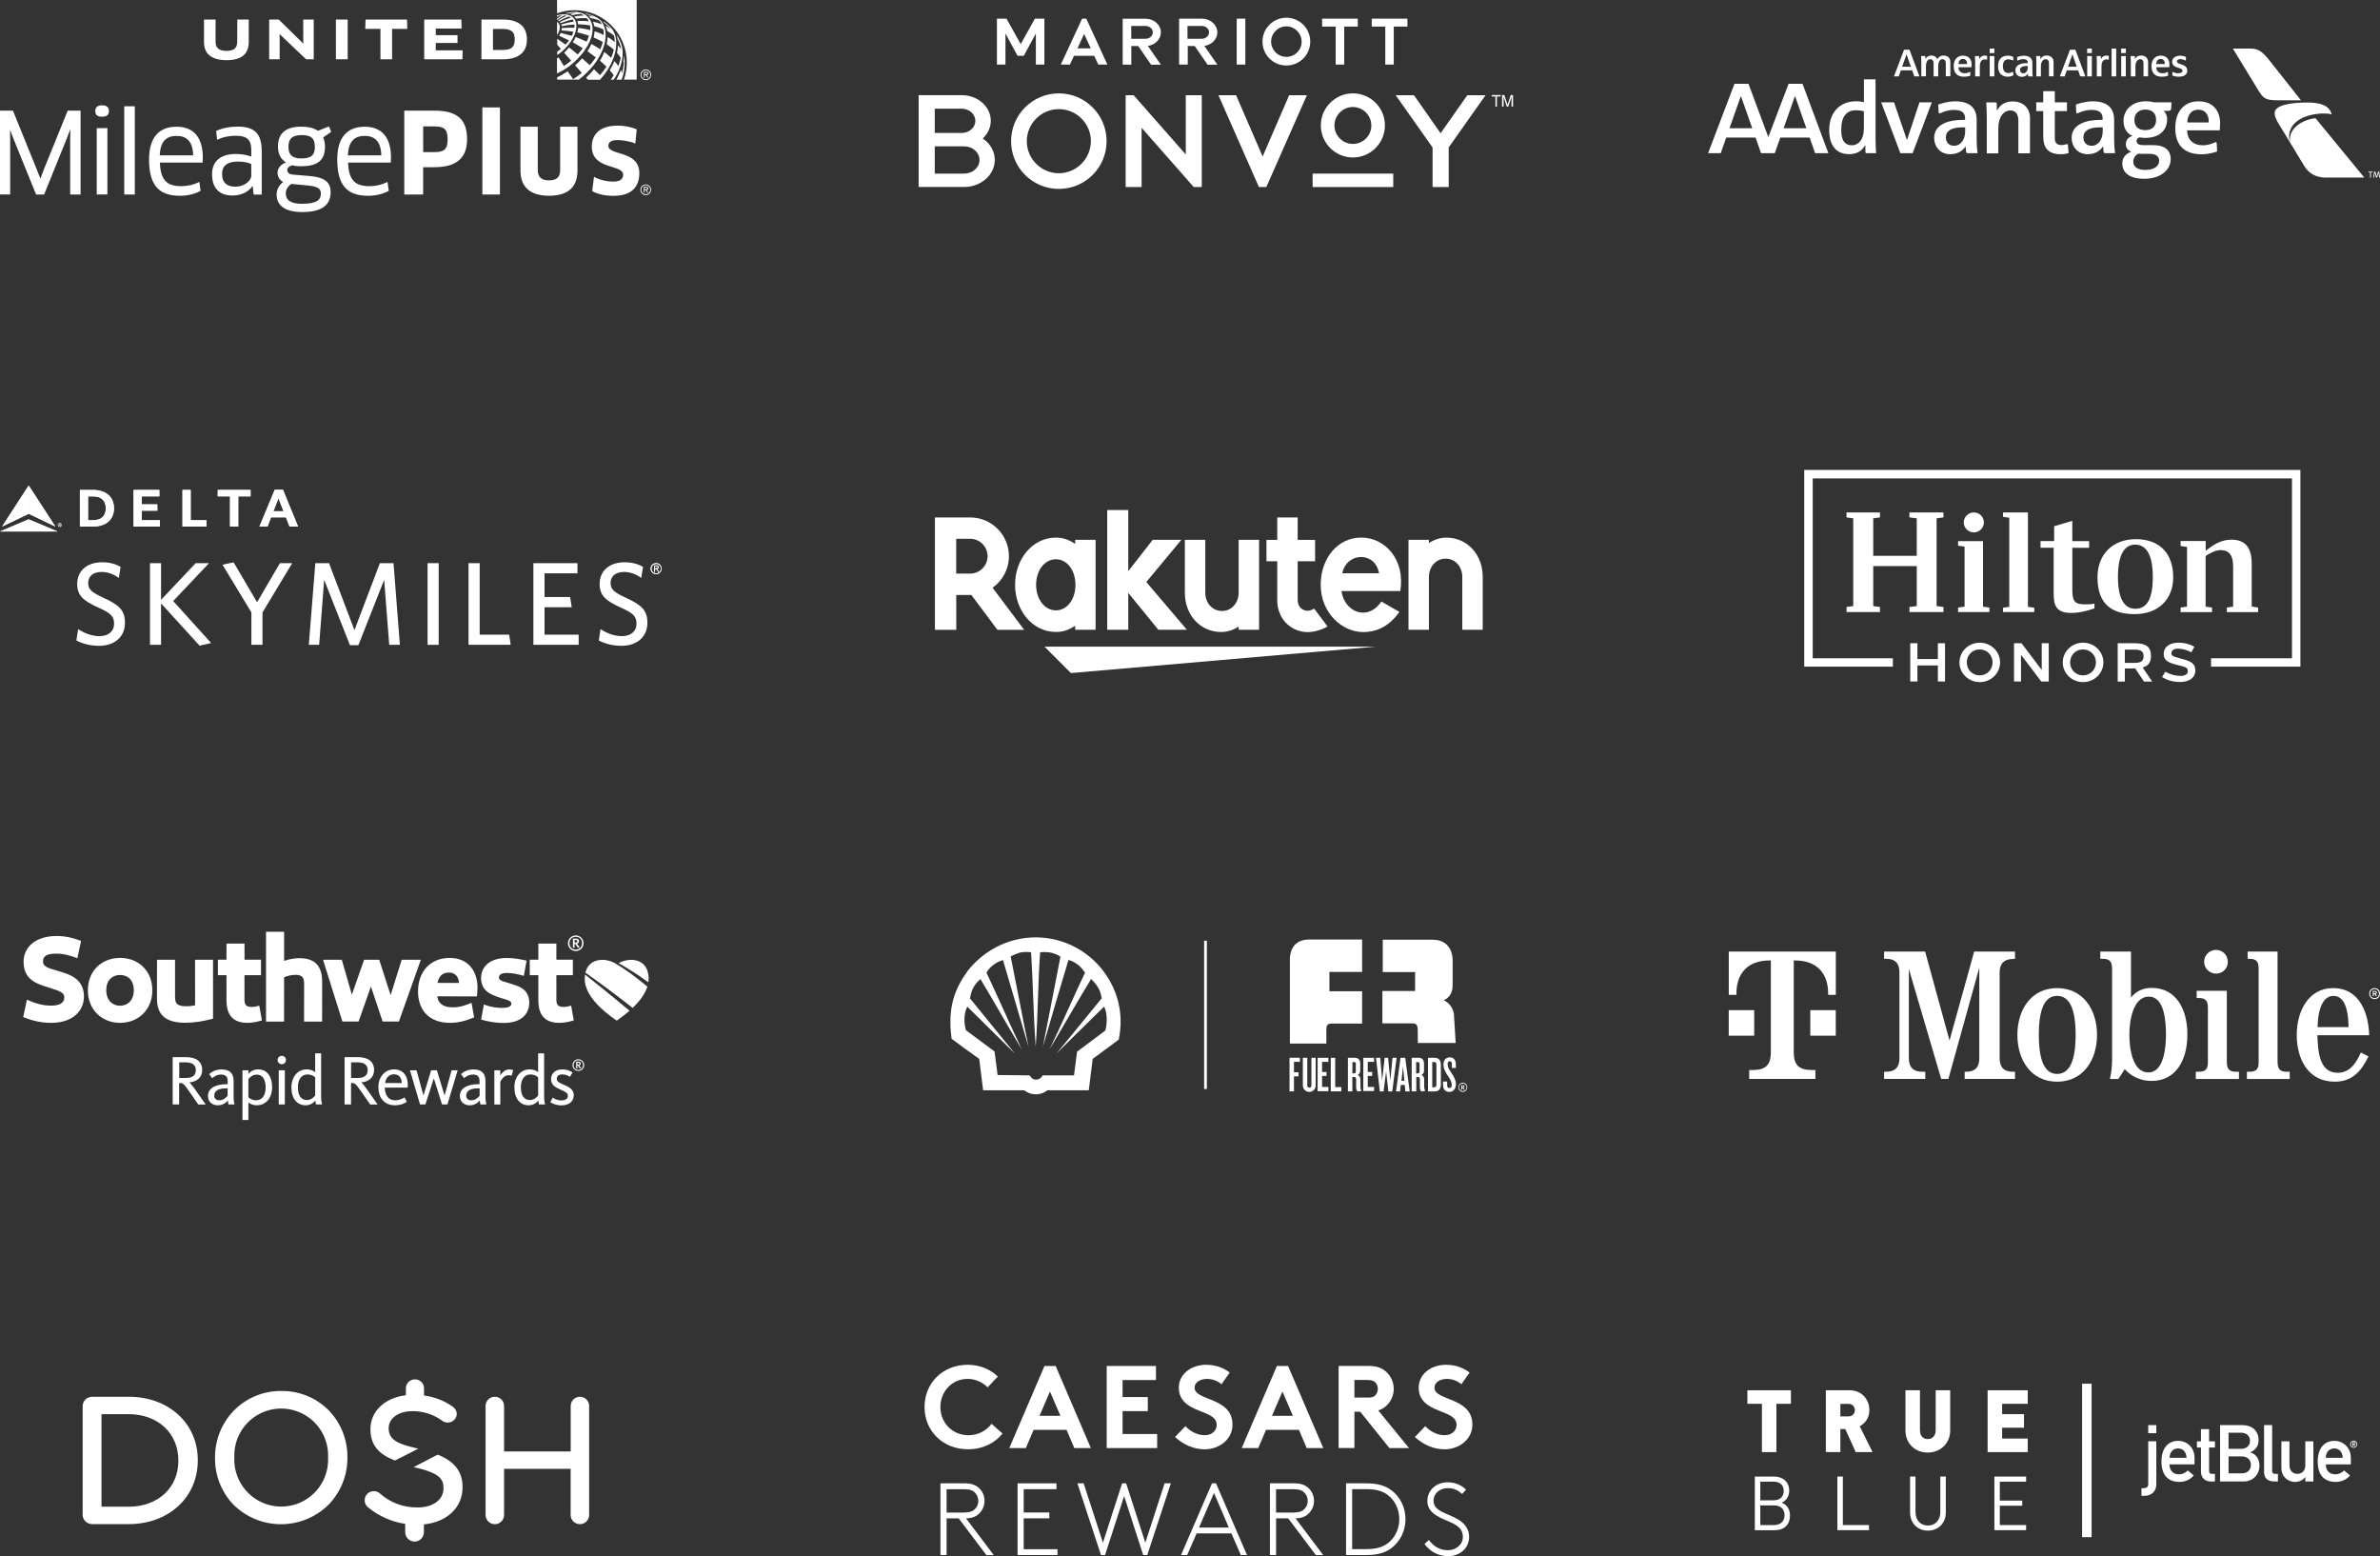 <?xml version="1.0" encoding="utf-8"?>
<!-- Generator: Adobe Illustrator 27.2.0, SVG Export Plug-In . SVG Version: 6.00 Build 0)  -->
<svg version="1.1" id="Layer_1" xmlns="http://www.w3.org/2000/svg" xmlns:xlink="http://www.w3.org/1999/xlink" x="0px" y="0px"
	 viewBox="0 0 460.49 301" style="enable-background:new 0 0 460.49 301;" xml:space="preserve">
<rect x="0" y="0" width="460.49" height="301" fill="#333333" stroke="none"/>
<g>
	<g>
		<g>
			<path style="fill:#FFFFFF;" d="M448.01,22.86c-2.29,0.23-5.32,1.84-4.93,4.62c-0.07-0.21-0.18-0.6-0.18-1.04
				c0-2.4,2.13-3.78,4.54-4.27c0.7-0.14,1.42-0.22,2.13-0.22c0.59,0,1.15,0.03,1.58,0.19c-0.25-0.92-0.92-2.31-4.67-2.31
				c-3.65,0-6.38,0.6-6.38,2.03c0,0.53,0.17,0.98,0.61,1.79l2.42,3.99l2.67,4.41c1.42,2.35,3.71,2.3,4.31,2.3h7.34L448.01,22.86
				L448.01,22.86z"/>
		</g>
		<g>
			<path style="fill:#FFFFFF;" d="M436.87,17.34c1,1.64,1.37,2.05,3.77,2.06c1.75,0,4.56,0,4.56,0l-6.29-7.95
				c-1.39-1.71-2.19-2.03-3.47-2.06h-3.42L436.87,17.34L436.87,17.34z"/>
		</g>
	</g>
	<g>
		<path style="fill:#FFFFFF;" d="M459.6,33.21l0.25,0.91l0,0l0.26-0.91h0.22l0.17,1.14h-0.18l-0.12-0.93l0,0l-0.27,0.93h-0.19
			l-0.26-0.92h-0.01l-0.11,0.92h-0.17l0.17-1.14H459.6L459.6,33.21z M459.07,33.21v0.14h-0.33v0.99h-0.17v-0.99h-0.33v-0.14H459.07
			L459.07,33.21z"/>
	</g>
	<g>
		<path style="fill:#FFFFFF;" d="M427.33,23.69c0-0.04,0.02-0.15,0.02-0.24c0-0.86-0.4-2.23-2.01-2.23c-1.79,0-2.13,1.67-2.13,2.47
			L427.33,23.69L427.33,23.69z M429.56,23.82c0,0.34-0.06,1.2-0.08,1.39h-6.31c0,1.61,1.02,2.89,3.04,2.89
			c1.07,0,1.92-0.38,2.14-0.47c0.14-0.06,0.26-0.14,0.36-0.14s0.17,0.04,0.18,0.22c0.02,0.26,0.08,1.11,0.08,1.59
			c-0.38,0.14-1.57,0.54-2.97,0.54c-3.49,0-5.12-1.84-5.12-5.1c0-3.11,1.67-5.14,4.48-5.14C428.61,19.6,429.56,21.95,429.56,23.82
			L429.56,23.82z M415.11,21.19c-1.37,0-2.14,0.84-2.14,1.99c0,1.26,0.72,1.99,2.12,1.99c1.29,0,2.08-0.72,2.08-1.97
			C417.18,21.95,416.42,21.19,415.11,21.19L415.11,21.19z M415.82,29.75h-1.5c-0.18,0-0.42,0-0.58-0.02
			c-0.38,0.15-0.99,0.67-0.99,1.54c0,1.04,0.92,1.6,2.29,1.6c1.8,0,2.72-0.76,2.72-1.8C417.77,30.33,417.24,29.75,415.82,29.75
			L415.82,29.75z M414.89,34.58c-2.83,0-4.26-1.11-4.26-3.01c0-1.35,1.07-2.01,1.75-2.23c-0.33-0.12-1.07-0.45-1.07-1.48
			c0-1.07,0.92-1.48,1.3-1.59c-0.64-0.2-1.75-1.04-1.75-2.89c0-2.05,1.58-3.79,4.36-3.79c0.58,0,1.07,0.08,1.61,0.2h3.31
			c0,0.28-0.02,0.79-0.06,1.2c-0.04,0.43-0.32,0.45-0.58,0.45c-0.32,0-0.88,0-0.88,0c0.24,0.15,0.68,0.75,0.68,1.63
			c0,2.12-1.48,3.6-4.22,3.6c-0.38,0-0.82-0.04-1.11-0.1c-0.24,0.04-0.58,0.3-0.58,0.66c0,0.5,0.3,0.84,1.28,0.84h1.89
			c2.33,0,3.43,1.01,3.43,2.72C419.97,32.91,418.02,34.58,414.89,34.58L414.89,34.58z M403.1,26.6c0,0.86,0.56,1.6,1.58,1.6
			c1.35,0,2.16-1.28,2.16-2.85c0-0.12,0-0.72,0-0.72s-0.24,0-0.5,0C404.15,24.63,403.1,25.31,403.1,26.6L403.1,26.6z M404.9,19.6
			c2.77,0,4.15,1.24,4.15,3.58v3.92c0,0.86,0.08,1.86,0.18,2.53c0,0-1.58,0-1.88,0c-0.32,0-0.34-0.2-0.36-0.43l-0.06-0.82h-0.08
			c-0.3,0.46-1.14,1.45-2.93,1.45c-1.85,0-3.09-1.37-3.09-3.19c0-2.61,2.87-3.45,5.43-3.45c0.15,0,0.56,0,0.56,0s0-0.3,0-0.32
			c0-1.2-0.88-1.61-2.12-1.61c-1.22,0-2.2,0.41-2.47,0.56c-0.1,0.04-0.24,0.12-0.34,0.12c-0.18,0-0.15-0.17-0.18-0.2
			c-0.02-0.35-0.06-1.22-0.06-1.52C402.01,20.09,403.4,19.6,404.9,19.6L404.9,19.6z M395.33,26.37v-4.88h-1.35v-1.69h1.35v-2.17
			h2.24v2.17h2.35v1.69h-2.35v5.24c0,0.86,0.4,1.33,1.24,1.33c0.6,0,0.94-0.18,1.11-0.18c0.13,0,0.2,0.08,0.2,0.28
			c0,0,0.08,1.09,0.12,1.45c-0.22,0.08-0.77,0.22-1.58,0.22C396.16,29.83,395.33,28.44,395.33,26.37L395.33,26.37z M384.41,29.64
			c0,0,0-6.14,0-6.83c0-1.02-0.06-2.25-0.1-3c0,0,1.45,0,1.77,0c0.18,0,0.26,0.06,0.26,0.26c0,0.24,0.02,1.24,0.02,1.24h0.08
			c0.58-1.01,1.43-1.69,3-1.69c2.17,0,3.33,1.48,3.33,3.13c0,1.69,0,6.91,0,6.91h-2.25c0,0,0-5.63,0-6.27
			c0-1.58-0.75-2.03-1.57-2.03c-1.18,0-2.31,1.14-2.31,3.47c0,1.43,0,4.84,0,4.84h-2.24V29.64z M376.49,26.6
			c0,0.86,0.56,1.6,1.58,1.6c1.35,0,2.16-1.28,2.16-2.85c0-0.12,0-0.72,0-0.72s-0.24,0-0.5,0C377.54,24.63,376.49,25.31,376.49,26.6
			L376.49,26.6z M378.3,19.6c2.77,0,4.15,1.24,4.15,3.58v3.92c0,0.86,0.08,1.86,0.18,2.53c0,0-1.57,0-1.88,0
			c-0.32,0-0.34-0.2-0.36-0.43l-0.06-0.82h-0.08c-0.3,0.46-1.14,1.45-2.93,1.45c-1.86,0-3.09-1.37-3.09-3.19
			c0-2.61,2.87-3.45,5.42-3.45c0.15,0,0.56,0,0.56,0s0-0.3,0-0.32c0-1.2-0.88-1.61-2.12-1.61c-1.22,0-2.2,0.41-2.48,0.56
			c-0.09,0.04-0.24,0.12-0.34,0.12c-0.18,0-0.17-0.17-0.18-0.2c-0.02-0.35-0.06-1.22-0.06-1.52C375.41,20.09,376.78,19.6,378.3,19.6
			L378.3,19.6z M363.98,19.79h2.48l2.47,7.21H369l2.39-7.21h2.39l-3.72,9.84h-2.37L363.98,19.79L363.98,19.79z M356.25,25.05
			c0,1.58,0.32,3.05,2.09,3.05c1.18,0,2.29-1.01,2.29-3.34c0-0.47,0-3.23,0-3.23c-0.21-0.06-0.64-0.2-1.54-0.2
			C357.24,21.33,356.25,22.58,356.25,25.05L356.25,25.05z M360.64,15.35h2.25c0,0,0,10.56,0,11.28c0,1.01,0.04,2.23,0.1,3
			c0,0-1.48,0-1.8,0c-0.18,0-0.26-0.06-0.26-0.26c-0.02-0.24-0.02-1.24-0.02-1.24h-0.08c-0.32,0.6-1.11,1.69-3,1.69
			c-3.41,0-3.91-2.89-3.91-4.66c0-3.34,1.99-5.57,5.2-5.57c0.9,0,1.35,0.13,1.52,0.2V15.35L360.64,15.35z M345.1,24.8l2.16-6.13
			h0.08l2.16,6.13H345.1L345.1,24.8z M334.63,24.8l2.16-6.13h0.08l2.16,6.13H334.63L334.63,24.8z M348.76,16.21h-2.7l-3.92,10.31
			l-3.84-10.31h-2.71l-5.1,13.42h2.44l1.07-3.02h5.68l1.05,3.02h2.66l1.07-3.02h5.68l1.05,3.02h2.57L348.76,16.21L348.76,16.21z"/>
	</g>
	<g>
		<path style="fill:#FFFFFF;" d="M400.99,10.55h-0.02l-0.84,2.36h1.69L400.99,10.55L400.99,10.55z M402.49,14.77l-0.41-1.16h-2.19
			l-0.41,1.16h-0.93l1.96-5.16h1.04l1.93,5.16H402.49L402.49,14.77z M410.41,10.26V9.39h0.91v0.87H410.41L410.41,10.26z
			 M410.42,14.77v-3.93h0.89v3.93H410.42L410.42,14.77z M403.83,10.26V9.39h0.91v0.87H403.83L403.83,10.26z M403.84,14.77v-3.93h0.9
			v3.93H403.84L403.84,14.77z M409.45,14.77V9.4h-0.89v5.37H409.45L409.45,14.77z M406.6,12.85v1.92h-0.9c0,0,0-2.65,0-2.92
			c0-0.28-0.03-0.82-0.04-1.01c0,0,0.39,0,0.72,0c0.08,0,0.1,0.03,0.1,0.11c0,0.11,0.01,0.48,0.01,0.48h0.02
			c0.07-0.17,0.32-0.68,1.06-0.68c0.25,0,0.43,0.08,0.46,0.09c0,0.17-0.02,0.54-0.03,0.64c-0.01,0.06-0.03,0.08-0.06,0.08
			c-0.03,0-0.04-0.01-0.06-0.01c-0.05-0.02-0.19-0.06-0.36-0.06C407.05,11.49,406.6,11.84,406.6,12.85L406.6,12.85z M414.73,14.77
			v-2.54c0-0.48-0.22-0.78-0.64-0.78c-0.55,0-0.92,0.59-0.92,1.37v1.95h-0.89c0,0,0-2.81,0-2.89c0-0.32-0.03-0.78-0.04-1.04
			c0,0,0.42,0,0.72,0c0.08,0,0.1,0.03,0.1,0.1c0,0.08,0.01,0.48,0.01,0.48h0.02c0.1-0.19,0.38-0.68,1.21-0.68
			c0.85,0,1.32,0.58,1.32,1.23v2.79h-0.9V14.77z M417.2,12.39h1.65c0.03-0.63-0.3-0.99-0.8-0.99
			C417.52,11.4,417.22,11.79,417.2,12.39L417.2,12.39z M419.4,13.9c0.05,0,0.06,0.04,0.07,0.09c0.02,0.17,0.03,0.55,0.03,0.64
			c-0.09,0.03-0.58,0.21-1.22,0.21c-1.25,0-2-0.65-2-2.04c0-1.2,0.64-2.04,1.8-2.04c1.14,0,1.67,0.75,1.67,1.7
			c0,0.11-0.01,0.3-0.03,0.55h-2.52c0,0.67,0.42,1.16,1.22,1.16c0.43,0,0.78-0.15,0.92-0.23C419.35,13.91,419.37,13.9,419.4,13.9
			L419.4,13.9z M421.49,14.84c1.17,0,1.71-0.47,1.71-1.18c0-0.69-0.5-0.99-1.02-1.16c-0.15-0.05-0.3-0.09-0.43-0.14
			c-0.36-0.12-0.55-0.28-0.55-0.51c0-0.25,0.23-0.41,0.69-0.41c0.41,0,0.75,0.17,0.89,0.24c0.02,0.01,0.04,0.02,0.08,0.02
			c0.03,0,0.06-0.02,0.07-0.08c0.01-0.13,0.02-0.37,0.02-0.6c-0.11-0.05-0.5-0.25-1.12-0.25c-0.96,0-1.55,0.5-1.55,1.16
			c0,0.64,0.43,0.93,0.92,1.09c0.11,0.04,0.32,0.1,0.43,0.14c0.51,0.17,0.64,0.32,0.64,0.56c0,0.31-0.33,0.45-0.89,0.45
			c-0.46,0-0.77-0.17-0.91-0.23c-0.02-0.01-0.04-0.02-0.07-0.02c-0.06,0-0.07,0.09-0.07,0.1c0,0.04-0.02,0.45-0.02,0.59
			C420.42,14.63,420.87,14.84,421.49,14.84L421.49,14.84z M368.89,10.54h-0.02l-0.84,2.36h1.69L368.89,10.54L368.89,10.54z
			 M370.39,14.77l-0.41-1.16h-2.19l-0.41,1.16h-0.93l1.96-5.16h1.04l1.93,5.16H370.39L370.39,14.77z M384.97,10.26V9.39h0.91v0.87
			H384.97L384.97,10.26z M384.98,14.77v-3.93h0.89v3.93H384.98L384.98,14.77z M383.06,12.85v1.92h-0.9c0,0,0-2.65,0-2.92
			c0-0.28-0.03-0.82-0.04-1.01c0,0,0.39,0,0.72,0c0.08,0,0.1,0.03,0.1,0.11c0,0.11,0.01,0.48,0.01,0.48h0.02
			c0.07-0.17,0.32-0.68,1.06-0.68c0.25,0,0.43,0.08,0.46,0.09c0,0.17-0.02,0.54-0.03,0.64c-0.01,0.06-0.03,0.08-0.06,0.08
			s-0.04-0.01-0.06-0.01c-0.05-0.02-0.19-0.06-0.36-0.06C383.51,11.49,383.06,11.84,383.06,12.85L383.06,12.85z M376.48,14.77v-2.52
			c0-0.45-0.2-0.8-0.65-0.8c-0.52,0-0.82,0.57-0.82,1.37v1.95h-0.89v-2.53c0-0.41-0.18-0.79-0.65-0.79c-0.53,0-0.83,0.57-0.83,1.39
			v1.92h-0.9c0,0,0-2.49,0-2.87c0-0.37-0.03-0.9-0.04-1.06c0,0,0.46,0,0.71,0c0.08,0,0.1,0.03,0.11,0.11c0,0.1,0.01,0.48,0.01,0.48
			h0.02c0.05-0.11,0.35-0.68,1.17-0.68c0.76,0,1.05,0.55,1.12,0.72c0.07-0.14,0.41-0.72,1.18-0.72c0.8,0,1.34,0.43,1.34,1.29v2.72
			h-0.9V14.77z M378.94,12.39h1.65c0.03-0.63-0.3-0.99-0.8-0.99C379.27,11.4,378.96,11.79,378.94,12.39L378.94,12.39z M381.14,13.9
			c0.05,0,0.06,0.04,0.06,0.09c0.02,0.17,0.03,0.55,0.03,0.64c-0.09,0.03-0.58,0.21-1.22,0.21c-1.25,0-2-0.65-2-2.04
			c0-1.2,0.64-2.04,1.8-2.04c1.14,0,1.67,0.75,1.67,1.7c0,0.11-0.01,0.3-0.03,0.55h-2.52c0,0.67,0.42,1.16,1.22,1.16
			c0.43,0,0.78-0.15,0.92-0.23C381.1,13.91,381.11,13.9,381.14,13.9L381.14,13.9z M392.33,12.77c0,0-0.13,0-0.15,0
			c-1.12,0-1.34,0.39-1.34,0.78c0,0.32,0.22,0.63,0.63,0.63c0.56,0,0.86-0.54,0.86-1.1v-0.31H392.33z M392.55,14.77
			c-0.07,0-0.13-0.02-0.14-0.12c-0.01-0.12-0.03-0.37-0.03-0.37h-0.01c-0.05,0.07-0.38,0.58-1.2,0.58c-0.78,0-1.23-0.6-1.23-1.27
			c0-0.92,0.89-1.38,2.21-1.38c0.01,0,0.18,0,0.18,0v-0.14c0-0.41-0.29-0.63-0.84-0.63c-0.5,0-0.9,0.18-1.06,0.26
			c-0.01,0.01-0.04,0.02-0.06,0.02c-0.04,0-0.06-0.03-0.07-0.07c-0.01-0.14-0.02-0.43-0.02-0.61c0.17-0.06,0.69-0.26,1.28-0.26
			c1.17,0,1.67,0.55,1.67,1.41v1.54c0,0.56,0.05,0.93,0.07,1.07C393.3,14.77,392.61,14.77,392.55,14.77L392.55,14.77z M389.47,13.9
			c0.02,0,0.06,0.02,0.06,0.08c0.02,0.19,0.02,0.5,0.02,0.59c-0.18,0.09-0.57,0.27-1.04,0.27c-1.19,0-1.92-0.69-1.92-2.04
			c0-1.27,0.65-2.04,1.92-2.04c0.42,0,0.8,0.14,1.04,0.27c0,0.14-0.01,0.45-0.02,0.59c-0.01,0.05-0.03,0.08-0.06,0.08
			c-0.03,0-0.05-0.01-0.07-0.02c-0.29-0.14-0.56-0.21-0.8-0.21c-0.76,0-1.07,0.5-1.07,1.33c0,0.74,0.25,1.33,1.07,1.33
			c0.31,0,0.6-0.11,0.77-0.2C389.42,13.91,389.44,13.9,389.47,13.9L389.47,13.9z M396.44,14.77v-2.54c0-0.48-0.22-0.78-0.64-0.78
			c-0.55,0-0.92,0.59-0.92,1.37v1.95H394c0,0,0-2.81,0-2.89c0-0.32-0.03-0.78-0.04-1.04c0,0,0.42,0,0.71,0c0.08,0,0.1,0.03,0.1,0.1
			c0,0.08,0.01,0.48,0.01,0.48h0.02c0.1-0.19,0.38-0.68,1.21-0.68c0.85,0,1.32,0.58,1.32,1.23v2.79h-0.89V14.77z"/>
	</g>
</g>
<g>
	<g>
		<polygon style="fill:#FFFFFF;" points="349.09,90.9 349.09,128.95 366.24,128.95 366.24,127.33 350.73,127.33 350.73,92.54 
			443.46,92.54 443.46,127.33 427.8,127.33 427.8,128.95 445.09,128.95 445.09,90.9 		"/>
	</g>
	<g>
		<polygon style="fill:#FFFFFF;" points="374.95,131.82 374.95,128.72 370.99,128.72 370.99,131.82 369.6,131.82 369.6,124.42 
			370.99,124.42 370.99,127.48 374.95,127.48 374.95,124.42 376.33,124.42 376.33,131.82 		"/>
	</g>
	<g>
		<path style="fill:#FFFFFF;" d="M380.54,128.13c0,1.39,1.07,2.51,2.5,2.51c1.42,0,2.49-1.13,2.49-2.51c0-1.39-1.07-2.51-2.49-2.51
			C381.62,125.6,380.54,126.73,380.54,128.13L380.54,128.13z M386.98,128.13c0,2.11-1.76,3.81-3.93,3.81c-2.17,0-3.93-1.7-3.93-3.81
			c0-2.11,1.76-3.81,3.93-3.81C385.22,124.31,386.98,126.02,386.98,128.13L386.98,128.13z"/>
	</g>
	<g>
		<polygon style="fill:#FFFFFF;" points="394.95,131.82 391.03,126.65 391.03,131.82 389.68,131.82 389.68,124.42 391.13,124.42 
			395.04,129.59 395.04,124.42 396.4,124.42 396.4,131.82 		"/>
	</g>
	<g>
		<path style="fill:#FFFFFF;" d="M400.53,128.13c0,1.39,1.07,2.51,2.5,2.51c1.42,0,2.5-1.13,2.5-2.51c0-1.39-1.07-2.51-2.5-2.51
			C401.61,125.6,400.53,126.73,400.53,128.13L400.53,128.13z M406.97,128.13c0,2.11-1.76,3.81-3.93,3.81c-2.17,0-3.93-1.7-3.93-3.81
			c0-2.11,1.76-3.81,3.93-3.81C405.2,124.31,406.97,126.02,406.97,128.13L406.97,128.13z"/>
	</g>
	<g>
		<path style="fill:#FFFFFF;" d="M411.12,128.22h1.93c1.23,0,1.69-0.38,1.69-1.28c0-0.9-0.46-1.28-1.69-1.28h-1.93V128.22
			L411.12,128.22z M412.98,124.42c2.29,0,3.2,0.73,3.2,2.44c0,1.22-0.48,1.94-1.62,2.24l1.85,2.73h-1.59l-1.7-2.55
			c-0.14,0.01-0.29,0.01-0.47,0.02h-1.53v2.53h-1.38v-7.41L412.98,124.42L412.98,124.42z"/>
	</g>
	<g>
		<path style="fill:#FFFFFF;" d="M424.57,125.11l-0.58,1.06c-0.8-0.44-1.8-0.7-2.6-0.7c-0.68,0-1.26,0.27-1.26,0.91
			c0,0.41,0.24,0.6,1.6,0.95c1.82,0.48,3.03,0.81,3.03,2.34c0,1.48-1.24,2.25-2.98,2.25c-1.28,0-2.52-0.35-3.45-0.97l0.62-1.03
			c0.89,0.54,2,0.82,2.98,0.82c0.73,0,1.38-0.28,1.38-0.9c0-0.76-0.49-0.83-1.97-1.2c-1.72-0.43-2.7-0.84-2.7-2.09
			c0-1.55,1.3-2.24,2.9-2.24C422.64,124.31,423.75,124.61,424.57,125.11L424.57,125.11z"/>
	</g>
	<g>
		<polygon style="fill:#FFFFFF;" points="374.7,100.26 374.7,117.23 376.03,117.41 376.03,118.39 369.44,118.39 369.44,117.41 
			370.86,117.23 370.86,109.5 362.44,109.5 362.44,117.23 363.74,117.41 363.74,118.39 357.27,118.39 357.27,117.41 358.57,117.23 
			358.57,100.26 357.27,100.08 357.27,99.12 363.74,99.12 363.74,100.08 362.44,100.26 362.44,107.51 370.86,107.51 370.86,100.26 
			369.44,100.08 369.44,99.12 376.03,99.12 376.03,100.08 		"/>
	</g>
	<g>
		<polygon style="fill:#FFFFFF;" points="383.68,117.34 384.92,117.52 384.92,118.39 378.86,118.39 378.86,117.52 380.11,117.34 
			380.11,105.73 378.86,105.56 378.86,104.67 383.68,104.67 		"/>
	</g>
	<g>
		<polygon style="fill:#FFFFFF;" points="387.55,117.55 388.76,117.38 388.76,100.14 387.55,99.97 387.55,99.12 392.37,99.12 
			392.37,117.38 393.6,117.55 393.6,118.39 387.55,118.39 		"/>
	</g>
	<g>
		<path style="fill:#FFFFFF;" d="M400.96,104.67h3.25v1.29h-3.25v8.16c0,2.11,0.44,2.78,2.36,2.78c0.71,0,1.33,0,1.92-0.15v0.93
			c-1.74,0.61-3.22,0.88-4.46,0.88c-2.78,0-3.43-1.26-3.43-3.66v-8.95h-2.54v-1.29h2.63v-2.87l3.51-1.05L400.96,104.67
			L400.96,104.67z"/>
	</g>
	<path style="fill:#FFFFFF;" d="M416.53,111.58c0-4.33-1.3-6.23-3.4-6.23c-2.03,0-3.34,1.82-3.34,6.23c0,4.36,1.3,6.17,3.34,6.17
		C415.32,117.75,416.53,116.02,416.53,111.58 M420.48,111.66c0,4.27-2.89,7.13-7.44,7.13c-4.4,0-7.21-1.87-7.21-7.13
		c0-4.41,2.9-7.37,7.44-7.37C417.77,104.3,420.48,106.96,420.48,111.66"/>
	<g>
		<path style="fill:#FFFFFF;" d="M436.91,117.52v0.88h-6.05v-0.88l1.21-0.18v-7.81c0-2.16-0.8-3.13-2.46-3.13
			c-0.77,0-1.98,0.53-2.86,1.14v9.8l1.24,0.18v0.88h-6.08v-0.88l1.24-0.18V105.8l-1.24-0.18v-0.97h4.85v1.9
			c1.51-1.2,2.96-2.16,4.99-2.16c2.72,0,3.92,1.58,3.92,4.68v8.25L436.91,117.52L436.91,117.52z"/>
	</g>
	<path style="fill:#FFFFFF;" d="M383.85,101.05c0,1.06-0.88,1.93-1.95,1.93c-1.07,0-1.95-0.87-1.95-1.93c0-1.06,0.88-1.93,1.95-1.93
		C382.99,99.12,383.85,99.98,383.85,101.05"/>
</g>
<g>
	<g>
		<path style="fill:#FFFFFF;" d="M124.74,14.35v-0.29h0.3c0.12,0,0.27,0.02,0.27,0.14c0,0.18-0.25,0.15-0.38,0.15H124.74
			L124.74,14.35z M125.11,14.51c0.2-0.01,0.36-0.09,0.36-0.31c0-0.24-0.2-0.3-0.4-0.3h-0.49v1.12h0.16V14.5h0.19l0.34,0.52h0.19
			L125.11,14.51L125.11,14.51z M124.96,15.34c-0.47,0-0.87-0.38-0.87-0.87c0-0.48,0.4-0.87,0.87-0.87s0.87,0.38,0.87,0.87
			C125.84,14.96,125.43,15.34,124.96,15.34L124.96,15.34z M124.96,15.5c0.58,0,1.03-0.46,1.03-1.03s-0.46-1.03-1.03-1.03
			c-0.58,0-1.03,0.46-1.03,1.03S124.39,15.5,124.96,15.5L124.96,15.5z M111.2,1.97c5.56,0,10.08,4.54,10.08,10.11
			c0,1.13-0.19,2.26-0.56,3.32h2.47V0h-15.41v2.57h0.01C108.89,2.17,110.03,1.97,111.2,1.97L111.2,1.97z M107.78,6.76
			c0.63-0.89,0.72-1.91,0.17-2.41c-0.05-0.05-0.11-0.09-0.17-0.12V6.76L107.78,6.76z M111.01,3.52c-0.55-0.64-1.48-0.85-2.55-0.7
			c-0.03,0-0.06,0.01-0.09,0.01c-0.08,0.01-0.16,0.03-0.25,0.05c-0.17,0.04-0.28,0.08-0.34,0.1V3.3c0.11-0.08,0.21-0.16,0.32-0.24
			c0.21-0.05,0.42-0.07,0.62-0.09c-0.31,0.18-0.67,0.42-0.94,0.64v0.25l0.01,0.01c0,0,0.79-0.62,1.41-0.89
			c0.15,0.01,0.29,0.03,0.43,0.06c-0.93,0.4-1.62,0.89-1.67,0.92c0.1,0.06,0.18,0.13,0.19,0.14c0.01-0.01,0.92-0.57,1.91-0.91
			c0.14,0.06,0.27,0.14,0.38,0.23c-1.08,0.3-2.12,0.85-2.12,0.85c0.06,0.07,0.11,0.14,0.16,0.22c0.01,0,0.01-0.01,0.02-0.01
			c1.11-0.47,2.29-0.72,2.29-0.72c0.09,0.13,0.17,0.27,0.23,0.42c0,0-1.06,0.12-2.42,0.56c0.06,0.19,0.08,0.33,0.08,0.33
			s1.28-0.29,2.46-0.32c0.02,0.19,0.01,0.4-0.02,0.62c-0.7-0.04-2.37,0.05-2.43,0.06c0,0-0.01,0.24-0.07,0.47
			c0,0,1.22,0.04,2.33,0.25c-0.09,0.27-0.2,0.53-0.32,0.78c-0.74-0.22-1.86-0.49-2.15-0.56c-0.08,0.19-0.18,0.38-0.29,0.56
			c0,0,1.37,0.6,1.9,0.89l0,0l0,0c-0.23,0.34-0.68,0.82-0.68,0.82c-0.13-0.1-0.26-0.19-0.37-0.28c-0.36-0.25-0.9-0.63-1.23-0.86l0,0
			v1.13l0.71,0.83c-0.23,0.19-0.47,0.36-0.71,0.51v0.68c0.01-0.01,0.02-0.01,0.03-0.02c0.32-0.22,0.65-0.47,0.96-0.74
			C111.22,7.76,112.22,4.91,111.01,3.52L111.01,3.52z M114.03,3.63c-1.16-1.57-2.98-1.34-3.53-1.27c-0.6,0.08-1.05,0.21-1.05,0.21
			c0.13,0.01,0.31,0.04,0.45,0.06c0.1-0.02,0.93-0.21,1.54-0.13l0,0c-0.45,0.05-1.06,0.23-1.12,0.25l0,0l0,0
			c0.02,0.01,0.2,0.06,0.42,0.19c0.07-0.02,0.89-0.24,1.68-0.25l0,0c0,0,0.29,0.13,0.57,0.32c-1.02,0-1.87,0.19-1.89,0.2
			c0.12,0.11,0.24,0.23,0.35,0.39c1.12-0.17,2.08-0.09,2.08-0.09s0.13,0.16,0.19,0.25c0.07,0.11,0.15,0.24,0.21,0.36
			c-1.14-0.13-2.23-0.04-2.23-0.04c0.07,0.19,0.13,0.4,0.15,0.62c0.13,0,1.09,0,2.33,0.22c0.04,0.28,0.04,0.58,0.01,0.9
			c-0.21-0.05-1.22-0.31-2.32-0.42c-0.02,0.28-0.07,0.56-0.16,0.86c0.12,0.03,1.49,0.35,2.25,0.66c-0.01,0.05-0.03,0.1-0.05,0.14
			c-0.11,0.33-0.25,0.66-0.41,0.99c-0.61-0.3-2.12-0.89-2.12-0.89c-0.15,0.34-0.34,0.68-0.55,1.02c0,0,1.29,0.74,1.92,1.15
			c-0.29,0.41-0.61,0.81-0.97,1.2c-0.45-0.4-1.58-1.28-1.67-1.35c-0.36,0.43-0.82,0.89-0.96,1.02l1.36,1.55
			c-0.01,0.01-0.03,0.02-0.04,0.03c-0.29,0.24-0.61,0.47-0.88,0.66c-0.23,0.16-0.42,0.28-0.49,0.32c-0.02-0.02-0.9-1.44-1.04-1.67
			c-0.1,0.07-0.2,0.14-0.29,0.21v2.91c0.16-0.08,0.32-0.16,0.48-0.24c0.76-0.38,1.51-0.85,2.2-1.41c0.44-0.35,0.91-0.76,1.36-1.24
			c0.54-0.56,1.02-1.14,1.41-1.74C114.73,7.42,115.13,5.12,114.03,3.63L114.03,3.63z M116.4,4.17c-0.08-0.1-0.16-0.21-0.26-0.3
			c-0.08-0.08-0.17-0.15-0.26-0.22c-0.96-0.73-2.74-1.09-2.74-1.09c0.17,0.09,0.31,0.18,0.31,0.18c0.01,0,0.72,0.18,1.36,0.49
			c0,0-0.58-0.13-0.95-0.18c0.15,0.13,0.3,0.29,0.43,0.45c0,0,1.18,0.21,1.7,0.5c0,0,0.25,0.25,0.45,0.7
			c-0.81-0.33-1.72-0.5-1.72-0.5c0.12,0.27,0.21,0.56,0.26,0.87c0,0,1.01,0.25,1.76,0.61c0.07,0.36,0.09,0.73,0.08,1.1
			c-0.89-0.45-1.78-0.73-1.78-0.73c-0.02,0.39-0.08,0.79-0.18,1.2c0,0,1.22,0.54,1.77,0.87c-0.12,0.48-0.29,0.96-0.49,1.41
			c-0.83-0.54-1.72-1.02-1.72-1.02c-0.22,0.53-0.77,1.4-0.77,1.4l0,0l0,0l0,0c0.01,0.01,0.92,0.63,1.62,1.19
			c-0.35,0.52-0.74,1.03-1.16,1.51c-0.15-0.14-1.48-1.33-1.48-1.33c-0.4,0.47-0.85,0.92-1.35,1.36l0,0l1.29,1.46l0,0l0,0
			c-0.84,0.69-1.67,1.21-1.67,1.21l-1.08-1.53c0,0-0.76,0.58-2.03,1.18v0.44h4.2C116.66,11.86,118.32,6.79,116.4,4.17L116.4,4.17z
			 M116.11,15.41c1.09-1.22,2.02-2.66,2.59-4.2c0.49-1.34,0.75-2.97,0.32-4.42c-0.03-0.1-0.06-0.19-0.1-0.29
			c-0.14-0.36-0.32-0.66-0.51-0.91c-0.52-0.58-1.12-1.11-1.76-1.55c0.1,0.12,0.18,0.25,0.26,0.38c0,0,0.79,0.59,1.25,1.18
			c-0.59-0.42-0.92-0.59-0.96-0.61l0,0c0.22,0.55,0.29,1.01,0.29,1.01s0.7,0.36,1.33,0.91c0.09,0.4,0.12,0.81,0.12,1.23
			c-0.63-0.56-1.37-0.99-1.37-0.99c-0.01,0.47-0.08,0.95-0.18,1.41c0,0,0.69,0.44,1.37,1.05c0,0-0.19,0.87-0.51,1.56
			c-0.65-0.6-1.28-1.07-1.33-1.11c0,0-0.32,0.84-0.84,1.68c0.65,0.56,1.26,1.15,1.26,1.15c-0.37,0.58-0.79,1.13-1.25,1.65l0,0
			l-1.16-1.15c-0.47,0.58-0.99,1.13-1.54,1.64c0.03,0.03,0.26,0.29,0.36,0.39h2.36V15.41z M118.17,15.41h0.58
			c1.65-2.43,1.73-4.59,1.73-5.01c0-0.78-0.13-1.5-0.35-2.07c0,0-0.34-0.88-0.87-1.67c0.06,0.18,0.17,0.53,0.23,0.85
			c0,0.02,0.01,0.04,0.01,0.06c0.1,0.17,0.58,1.01,0.64,1.93l0,0c0,0-0.33-0.47-0.58-0.76c-0.01,0.5-0.07,1.01-0.18,1.5
			c0,0,0.5,0.57,0.72,0.94c0,0-0.15,0.81-0.47,1.58c-0.33-0.48-0.75-0.94-0.75-0.94c-0.25,0.61-0.56,1.22-0.9,1.78
			c0,0,0.63,0.73,0.77,0.94C118.55,14.85,118.37,15.12,118.17,15.41L118.17,15.41z M119.27,15.41c0.31-0.57,0.65-1.28,0.87-1.89l0,0
			c0.01,0.02,0.12,0.32,0.2,0.63c0.17-0.62,0.3-1.26,0.37-1.92l0,0c-0.02-0.09-0.07-0.22-0.09-0.31c0,0,0.11-0.56,0.16-1.2
			c0.06,0.44,0.09,0.89,0.09,1.34c0,0.78-0.09,1.55-0.27,2.29c-0.09,0.37-0.2,0.73-0.33,1.06H119.27L119.27,15.41z M45.9,8.11
			c0,0.58-0.16,1.01-0.49,1.3c-0.33,0.28-0.85,0.43-1.58,0.43s-1.27-0.14-1.61-0.43c-0.34-0.28-0.51-0.72-0.51-1.3V3.78h-2.24V8.1
			c0,1.19,0.37,2.08,1.12,2.66s1.83,0.88,3.24,0.88s2.48-0.29,3.21-0.87c0.72-0.58,1.09-1.47,1.09-2.67V3.78h-2.22L45.9,8.11
			L45.9,8.11z M58.67,7.6l0.02,0.82l-0.02,0.02l-0.58-0.59l-4.16-4.07h-1.85v7.69h2.03V7.43L54.09,6.6l0.03-0.01l0.58,0.58l4.53,4.3
			h1.47V3.78h-2.03L58.67,7.6L58.67,7.6z M64.99,11.47h2.28V3.78h-2.28V11.47L64.99,11.47z M70.73,3.78l-0.06,1.81h2.94v5.88h2.25
			V5.59h2.94l-0.05-1.81L70.73,3.78L70.73,3.78z M84.32,8.31h4.2V6.8h-4.2V5.53h4.99l-0.04-1.75h-7.19v7.69h7.39l0.04-1.73h-5.2
			L84.32,8.31L84.32,8.31z M100.85,4.83c0.38,0.34,0.65,0.74,0.83,1.22s0.27,1,0.27,1.57c0,1.29-0.41,2.25-1.22,2.89
			c-0.81,0.64-1.95,0.96-3.43,0.96h-4.15V3.78h4.15c0.82,0,1.52,0.09,2.11,0.28C99.99,4.24,100.47,4.5,100.85,4.83 M99.46,8.59
			c0.08-0.26,0.13-0.58,0.13-0.96c0-0.36-0.04-0.67-0.12-0.93s-0.22-0.47-0.41-0.63c-0.19-0.16-0.43-0.28-0.74-0.36
			c-0.3-0.08-0.68-0.11-1.12-0.11h-1.82v4.06h1.82c0.43,0,0.8-0.03,1.1-0.1c0.3-0.07,0.55-0.18,0.74-0.34
			C99.23,9.05,99.37,8.84,99.46,8.59 M73.77,30.05c-0.04-2.73-1.31-3.76-3.18-3.76c-2.18,0-3.15,1.21-3.29,3.76H73.77L73.77,30.05z
			 M65.25,30.83c0-4.05,1.77-6.32,5.32-6.32c3.07,0,5.08,1.82,5.08,5.95c0,0.33-0.02,0.71-0.04,0.99h-8.26
			c0.11,3.4,1.36,4.56,4.13,4.56c1.29,0,2.4-0.28,3.5-0.81l0.24,1.72c-1.08,0.58-2.43,0.95-3.98,0.95
			C67,37.88,65.25,35.65,65.25,30.83L65.25,30.83z M55.81,28.4c0,1.82,1.06,2.25,2.51,2.25c1.99,0,2.6-0.74,2.6-2.25
			c0-1.68-0.76-2.27-2.55-2.27C56.48,26.14,55.81,26.87,55.81,28.4L55.81,28.4z M56.35,35.58c-0.71,0.5-1.06,1.19-1.06,1.8
			c0,1.3,0.91,2.04,3.14,2.04c2.92,0,3.65-0.8,3.65-1.97c0-0.91-0.48-1.38-2.6-1.58L56.35,35.58L56.35,35.58z M56.55,31.97
			c-0.63,0.17-0.97,0.52-0.97,0.95s0.35,0.8,1.13,0.86l3.13,0.26c3.12,0.26,4.13,1.29,4.13,3.11c0,2.35-1.47,3.87-5.49,3.87
			c-3.48,0-4.96-1.39-4.96-3.39c0-0.91,0.43-1.78,1.26-2.42c-0.61-0.35-1.08-0.95-1.08-1.8c0-0.82,0.56-1.58,1.6-1.97l0.02-0.04
			c-0.93-0.56-1.54-1.51-1.54-3.05c0-2.38,1.27-3.85,4.56-3.85c1.12,0,2.29,0.19,3.18,0.8l2.12-0.84l0.45,1.04l-1.56,1.08
			c0.22,0.49,0.35,1.06,0.35,1.77c0,2.45-1.19,3.8-4.54,3.8C57.74,32.17,57.13,32.12,56.55,31.97L56.55,31.97z M48.61,31.73
			c-0.32-0.2-1.28-0.48-2.57-0.48c-2.14,0-3.07,0.87-3.07,2.4c0,1.84,1.1,2.46,2.6,2.46c1.6,0,3.05-1.08,3.05-2.16L48.61,31.73
			L48.61,31.73z M48.89,36.04l-0.07-0.02c-0.75,1.11-2.16,1.8-3.83,1.8c-2.36,0-3.96-1.23-3.96-4.13c0-2.43,1.56-3.91,4.63-3.91
			c1.1,0,2.16,0.22,2.96,0.5V29c0-2.04-0.91-2.74-3-2.74c-1.36,0-2.47,0.24-3.61,0.77l-0.19-1.7c1.23-0.56,2.61-0.84,4.15-0.84
			c3.39,0,4.67,1.43,4.67,4.82v8.33h-1.56L48.89,36.04L48.89,36.04z M37.37,30.05c-0.04-2.73-1.32-3.76-3.18-3.76
			c-2.19,0-3.16,1.21-3.29,3.76H37.37L37.37,30.05z M28.84,30.83c0-4.05,1.77-6.32,5.32-6.32c3.07,0,5.08,1.82,5.08,5.95
			c0,0.33-0.02,0.71-0.04,0.99h-8.26c0.11,3.4,1.36,4.56,4.13,4.56c1.3,0,2.4-0.28,3.5-0.81l0.24,1.72
			c-1.08,0.58-2.42,0.95-3.98,0.95C30.6,37.88,28.84,35.65,28.84,30.83L28.84,30.83z M24.04,37.62V23.97v-3.41l2.05-0.01v17.07
			H24.04L24.04,37.62z M18.72,37.62v-9.78v-3.05l2.06-0.01v12.83L18.72,37.62L18.72,37.62z M19.76,22.57c-0.89,0-1.32-0.28-1.32-1.1
			c0-0.72,0.43-1.1,1.32-1.1c0.89,0,1.32,0.39,1.32,1.1C21.08,22.22,20.65,22.57,19.76,22.57L19.76,22.57z M2.5,21.4l4.65,11.46
			l0.63,1.62h0.06l0.61-1.62L13.1,21.4h2.49v16.22h-2.01V26.89l0.04-1.75l-0.06-0.02l-0.63,1.65L8.54,37.62H6.98L2.61,26.85
			L1.99,25.2l-0.04,0.02l0.02,1.75v10.64H0V21.4H2.5L2.5,21.4z M118.69,37.88c-1.58,0-3.01-0.3-4.11-0.91l0.35-2.77
			c1.08,0.63,2.61,0.93,3.74,0.93c1.34,0,1.9-0.54,1.9-1.32c0-2.1-6.07-0.89-6.07-5.47c0-2.36,1.6-4.04,4.97-4.04
			c1.32,0,2.62,0.26,3.73,0.71l-0.28,2.75c-1.08-0.46-2.53-0.67-3.51-0.67c-1.1,0-1.7,0.43-1.7,1.1c0,1.99,5.99,0.8,5.99,5.32
			C123.68,36.12,122.24,37.88,118.69,37.88L118.69,37.88z M111.73,32.99c0,3.18-1.79,4.87-5.51,4.87s-5.52-1.75-5.52-4.87v-8.48
			h3.35v8.41c0,1.3,0.69,1.97,2.17,1.97c1.47,0,2.16-0.63,2.16-1.97v-8.41h3.35L111.73,32.99L111.73,32.99z M93.33,37.62V24.74
			v-3.97l3.4,0.01v16.84L93.33,37.62L93.33,37.62z M84.04,29.42h-2.16v-4.97h2.16c1.88,0,2.57,0.54,2.57,2.48
			C86.62,28.97,85.84,29.42,84.04,29.42L84.04,29.42z M84.04,21.4h-5.82v16.22h3.65v-5.28h2.16c4.52,0,6.34-1.97,6.34-5.39
			C90.38,23.17,88.55,21.4,84.04,21.4L84.04,21.4z M124.9,36.59h-0.19V36.3h0.3c0.12,0,0.27,0.02,0.27,0.14
			C125.29,36.61,125.04,36.59,124.9,36.59L124.9,36.59z M125.45,36.44c0-0.24-0.2-0.3-0.4-0.3h-0.49v1.12h0.16v-0.52h0.19l0.34,0.52
			h0.19l-0.34-0.52C125.29,36.74,125.45,36.66,125.45,36.44L125.45,36.44z M124.94,37.57c-0.47,0-0.87-0.38-0.87-0.87
			c0-0.48,0.4-0.87,0.87-0.87s0.87,0.38,0.87,0.87S125.41,37.57,124.94,37.57L124.94,37.57z M124.94,35.68
			c-0.58,0-1.03,0.46-1.03,1.03s0.45,1.03,1.03,1.03s1.03-0.46,1.03-1.03S125.52,35.68,124.94,35.68L124.94,35.68z"/>
	</g>
</g>
<g>
	<g>
		<rect x="253.97" y="33.58" style="fill:#FFFFFF;" width="15.6" height="2.6"/>
	</g>
	<g>
		<g>
			<polygon style="fill:#FFFFFF;" points="283.9,18.42 278.73,25.77 273.58,18.42 270.05,18.42 277.18,28.53 277.18,36.18 
				280.3,36.18 280.3,28.53 280.3,28.51 287.43,18.42 			"/>
		</g>
		<g>
			<path style="fill:#FFFFFF;" d="M190.39,26.96l-0.24-0.18l0.22-0.22c0.85-0.89,1.33-2.02,1.33-3.19c0-2.74-2.52-4.96-5.59-4.96
				h-8.37v17.76h8.8c3.27,0,5.93-2.34,5.93-5.23C192.48,29.42,191.72,27.95,190.39,26.96 M180.86,21.02h5.21
				c1.45,0,2.64,1.05,2.64,2.36c0,1.29-1.19,2.34-2.64,2.34h-5.21V21.02z M186.55,33.58h-5.69v-5.27h5.71
				c1.63,0,2.95,1.19,2.95,2.64C189.52,32.4,188.19,33.58,186.55,33.58"/>
		</g>
		<g>
			<polygon style="fill:#FFFFFF;" points="244.3,30.27 239.16,18.42 235.75,18.42 243.58,36.18 245.01,36.18 252.86,18.42 
				249.43,18.42 			"/>
		</g>
		<g>
			<path style="fill:#FFFFFF;" d="M204.87,18.06c-5.09,0-9.24,4.14-9.24,9.24s4.12,9.24,9.24,9.24s9.24-4.14,9.24-9.24
				S209.96,18.06,204.87,18.06z M204.87,33.51c-3.41,0-6.2-2.78-6.2-6.2c0-3.41,2.78-6.2,6.2-6.2c3.41,0,6.2,2.78,6.2,6.2
				C211.05,30.71,208.27,33.51,204.87,33.51z"/>
		</g>
		<g>
			<polygon style="fill:#FFFFFF;" points="229.43,29.88 219.34,18.42 217.79,18.42 217.79,36.18 220.88,36.18 220.88,24.72 
				230.97,36.18 232.52,36.18 232.52,18.42 229.43,18.42 			"/>
		</g>
		<g>
			<path style="fill:#FFFFFF;" d="M261.76,18.06c-3.41,0-6.2,2.78-6.2,6.2c0,3.41,2.78,6.2,6.2,6.2c3.41,0,6.2-2.78,6.2-6.2
				C267.97,20.84,265.19,18.06,261.76,18.06z M261.76,27.84c-1.96,0-3.57-1.61-3.57-3.57s1.61-3.57,3.57-3.57s3.57,1.61,3.57,3.57
				C265.35,26.23,263.74,27.84,261.76,27.84z"/>
		</g>
		<g>
			<polygon style="fill:#FFFFFF;" points="194.54,6.48 194.54,12.49 192.89,12.49 192.89,3.61 192.89,3.61 192.89,3.61 194.74,3.61 
				197.49,8.53 200.23,3.61 202.07,3.61 202.07,3.61 202.07,3.61 202.07,12.49 200.42,12.49 200.42,6.48 198.09,10.79 196.88,10.79 
							"/>
		</g>
		<g>
			<polygon style="fill:#FFFFFF;" points="265.41,3.61 265.41,5.14 268.03,5.14 268.03,12.49 269.67,12.49 269.67,5.14 272.31,5.14 
				272.31,3.61 			"/>
		</g>
		<g>
			<polygon style="fill:#FFFFFF;" points="255.81,3.61 255.81,5.14 258.43,5.14 258.43,12.49 260.08,12.49 260.08,5.14 262.71,5.14 
				262.71,3.61 			"/>
		</g>
		<g>
			<rect x="239.28" y="3.61" style="fill:#FFFFFF;" width="1.67" height="8.88"/>
		</g>
		<g>
			<path style="fill:#FFFFFF;" d="M218.88,8.9h1.35l2.48,3.61h1.9l-2.52-3.63c1.43-0.2,2.52-1.29,2.52-2.62l0,0l0,0
				c0-1.47-1.35-2.64-2.99-2.64h-4.4v8.88h1.67V8.9H218.88z M218.88,5.02h2.76c0.77,0,1.41,0.56,1.41,1.25l0,0l0,0
				c0,0.67-0.63,1.23-1.41,1.23h-2.76V5.02z"/>
		</g>
		<g>
			<path style="fill:#FFFFFF;" d="M209.76,6.56l1.29,2.8h-2.58L209.76,6.56z M209.37,3.61l-4.12,8.88h1.76l0.79-1.7h3.91l0.79,1.7
				h1.76l-4.08-8.88L209.37,3.61z"/>
		</g>
		<g>
			<path style="fill:#FFFFFF;" d="M232.54,3.61h-4.4v8.88h1.67V8.9h1.35l2.48,3.61h1.9l-2.52-3.63c1.43-0.2,2.52-1.29,2.52-2.62l0,0
				l0,0C235.51,4.8,234.19,3.61,232.54,3.61 M233.93,6.25L233.93,6.25c0,0.67-0.63,1.25-1.41,1.25h-2.76V5.02h2.76
				C233.31,5.02,233.93,5.57,233.93,6.25L233.93,6.25z"/>
		</g>
		<g>
			<path style="fill:#FFFFFF;" d="M248.89,3.43c-2.56,0-4.62,2.06-4.62,4.62s2.06,4.62,4.62,4.62s4.62-2.06,4.62-4.62
				S251.45,3.43,248.89,3.43z M248.89,11c-1.63,0-2.95-1.33-2.95-2.95s1.33-2.95,2.95-2.95s2.95,1.33,2.95,2.95
				C251.87,9.68,250.54,11,248.89,11z"/>
		</g>
	</g>
	<g>
		<g>
			<g>
				<polygon style="fill:#FFFFFF;" points="289.34,18.66 288.62,18.66 288.62,18.38 290.35,18.38 290.35,18.66 289.63,18.66 
					289.63,20.62 289.34,20.62 				"/>
			</g>
			<g>
				<path style="fill:#FFFFFF;" d="M290.9,20.62h-0.28v-2.24h0.44l0.56,1.7c0.02,0.08,0.04,0.14,0.06,0.18
					c0.02-0.06,0.04-0.12,0.06-0.18l0.57-1.7h0.44v2.24h-0.3v-1.9c-0.02,0.08-0.04,0.14-0.06,0.2l-0.57,1.7h-0.28l-0.56-1.7
					c-0.02-0.06-0.04-0.12-0.06-0.2v1.9H290.9z"/>
			</g>
		</g>
	</g>
</g>
<g>
	<g>
		<g>
			<g>
				<path style="fill:#FFFFFF;" d="M10.71,101.85l-5.15-2.47v-5.46L10.71,101.85z M11.12,102.8l-5.56-2.34v2.34H11.12z"/>
			</g>
			<polyline style="fill:#FFFFFF;" points="0.4,101.85 5.55,93.92 5.55,99.38 0.4,101.85 			"/>
			<polyline style="fill:#FFFFFF;" points="0,102.8 5.55,102.8 5.55,100.45 0,102.8 			"/>
			<g>
				<g>
					<path style="fill:#FFFFFF;" d="M11.56,101.17c0.2,0,0.36,0.16,0.36,0.37c0,0.21-0.16,0.37-0.36,0.37
						c-0.21,0-0.37-0.16-0.37-0.37C11.19,101.33,11.37,101.17,11.56,101.17z M11.56,101.85c0.17,0,0.31-0.14,0.31-0.31
						c0-0.17-0.14-0.31-0.31-0.31c-0.17,0-0.31,0.14-0.31,0.31C11.26,101.71,11.4,101.85,11.56,101.85z M11.49,101.75h-0.05v-0.42
						h0.16c0.1,0,0.13,0.04,0.13,0.12c0,0.08-0.04,0.11-0.11,0.12l0.13,0.18h-0.07l-0.13-0.18h-0.07V101.75z M11.49,101.52h0.07
						c0.05,0,0.12,0,0.12-0.08c0-0.05-0.05-0.08-0.1-0.08h-0.09V101.52z"/>
				</g>
			</g>
		</g>
		<g>
			<g>
				<path style="fill:#FFFFFF;" d="M15.46,101.85h2.49c2.57,0,4.1-1.33,4.1-3.54c0-2.21-1.54-3.54-4.1-3.54h-2.49V101.85z
					 M17.04,96.01h0.92c1.67,0,2.51,0.82,2.51,2.31c0,1.48-0.84,2.31-2.51,2.31h-0.92V96.01z"/>
			</g>
			<g>
				<polygon style="fill:#FFFFFF;" points="27.42,98.78 30.44,98.78 30.44,97.56 27.42,97.56 27.42,96.01 30.83,96.01 30.83,94.77 
					25.85,94.77 25.85,101.85 30.94,101.85 30.94,100.63 27.42,100.63 				"/>
			</g>
			<g>
				<polygon style="fill:#FFFFFF;" points="39.94,100.63 36.89,100.63 36.89,94.77 35.31,94.77 35.31,101.85 39.94,101.85 				"/>
			</g>
			<g>
				<polygon style="fill:#FFFFFF;" points="48.48,94.77 42.13,94.77 42.13,96.01 44.51,96.01 44.51,101.85 46.1,101.85 46.1,96.01 
					48.48,96.01 				"/>
			</g>
			<g>
				<path style="fill:#FFFFFF;" d="M57.67,101.85h-1.65l-0.69-1.78h-2.89l-0.68,1.78H50.2l2.96-7.11l0,0h1.59L57.67,101.85z
					 M54.87,98.89l-0.99-2.51l-0.99,2.51H54.87z"/>
			</g>
		</g>
	</g>
	<g>
		<g>
			<g>
				<path style="fill:#FFFFFF;" d="M10.71,101.85l-5.15-2.47v-5.46L10.71,101.85z M11.12,102.8l-5.56-2.34v2.34H11.12z"/>
			</g>
			<polyline style="fill:#FFFFFF;" points="0.4,101.85 5.55,93.92 5.55,99.38 0.4,101.85 			"/>
			<polyline style="fill:#FFFFFF;" points="0,102.8 5.55,102.8 5.55,100.45 0,102.8 			"/>
			<g>
				<g>
					<path style="fill:#FFFFFF;" d="M11.56,101.17c0.2,0,0.36,0.16,0.36,0.37c0,0.21-0.16,0.37-0.36,0.37
						c-0.21,0-0.37-0.16-0.37-0.37C11.19,101.33,11.37,101.17,11.56,101.17z M11.56,101.85c0.17,0,0.31-0.14,0.31-0.31
						c0-0.17-0.14-0.31-0.31-0.31c-0.17,0-0.31,0.14-0.31,0.31C11.26,101.71,11.4,101.85,11.56,101.85z M11.49,101.75h-0.05v-0.42
						h0.16c0.1,0,0.13,0.04,0.13,0.12c0,0.08-0.04,0.11-0.11,0.12l0.13,0.18h-0.07l-0.13-0.18h-0.07V101.75z M11.49,101.52h0.07
						c0.05,0,0.12,0,0.12-0.08c0-0.05-0.05-0.08-0.1-0.08h-0.09V101.52z"/>
				</g>
			</g>
		</g>
		<g>
			<g>
				<path style="fill:#FFFFFF;" d="M15.46,101.85h2.49c2.57,0,4.1-1.33,4.1-3.54c0-2.21-1.54-3.54-4.1-3.54h-2.49V101.85z
					 M17.04,96.01h0.92c1.67,0,2.51,0.82,2.51,2.31c0,1.48-0.84,2.31-2.51,2.31h-0.92V96.01z"/>
			</g>
			<g>
				<polygon style="fill:#FFFFFF;" points="27.42,98.78 30.44,98.78 30.44,97.56 27.42,97.56 27.42,96.01 30.83,96.01 30.83,94.77 
					25.85,94.77 25.85,101.85 30.94,101.85 30.94,100.63 27.42,100.63 				"/>
			</g>
			<g>
				<polygon style="fill:#FFFFFF;" points="39.94,100.63 36.89,100.63 36.89,94.77 35.31,94.77 35.31,101.85 39.94,101.85 				"/>
			</g>
			<g>
				<polygon style="fill:#FFFFFF;" points="48.48,94.77 42.13,94.77 42.13,96.01 44.51,96.01 44.51,101.85 46.1,101.85 46.1,96.01 
					48.48,96.01 				"/>
			</g>
			<g>
				<path style="fill:#FFFFFF;" d="M57.67,101.85h-1.65l-0.69-1.78h-2.89l-0.68,1.78H50.2l2.96-7.11l0,0h1.59L57.67,101.85z
					 M54.87,98.89l-0.99-2.51l-0.99,2.51H54.87z"/>
			</g>
		</g>
	</g>
	<g>
		<path style="fill:#FFFFFF;" d="M19.19,124.92c-1.71,0-3.25-0.41-4.41-1.03l0.33-2.2c1.07,0.71,2.56,1.36,4.14,1.36
			c1.65,0,2.82-0.87,2.82-2.41c0-1.44-0.64-2.04-3.03-3.11c-2.97-1.36-4.1-2.33-4.1-4.6c0-2.54,1.94-4.17,4.81-4.17
			c1.53,0,2.68,0.37,3.59,0.89l-0.35,2.15c-0.87-0.66-2.06-1.17-3.32-1.17c-1.81,0-2.61,0.97-2.61,2.13c0,1.21,0.6,1.79,3,2.89
			c3.07,1.4,4.12,2.45,4.12,4.83C24.18,123.2,22.14,124.92,19.19,124.92z"/>
	</g>
	<g>
		<polygon style="fill:#FFFFFF;" points="38.61,124.89 31.16,116.71 31.16,124.73 29.02,124.73 29.02,108.93 31.16,108.93 
			31.16,116.03 37.86,108.93 40.44,108.93 33.51,116.26 40.85,124.38 		"/>
	</g>
	<g>
		<polygon style="fill:#FFFFFF;" points="50.79,118.46 50.79,124.73 48.64,124.73 48.64,118.46 43.05,109.23 45.2,108.77 
			49.74,116.49 54.16,108.93 56.54,108.93 		"/>
	</g>
	<g>
		<polygon style="fill:#FFFFFF;" points="75.31,124.73 74.33,112.16 69.34,124.8 67.71,124.8 62.72,112.16 61.75,124.73 
			59.75,124.73 61.01,108.93 63.66,108.93 68.58,121.89 73.5,108.93 76.14,108.93 77.37,124.73 		"/>
	</g>
	<g>
		<rect x="82.73" y="108.93" style="fill:#FFFFFF;" width="2.15" height="15.8"/>
	</g>
	<g>
		<polygon style="fill:#FFFFFF;" points="90.65,124.73 90.65,108.93 92.81,108.93 92.81,122.76 98.52,122.76 98.81,124.73 		"/>
	</g>
	<g>
		<polygon style="fill:#FFFFFF;" points="103.2,124.73 103.2,108.93 111.73,108.93 111.73,110.9 105.36,110.9 105.36,115.48 
			110.31,115.48 110.62,117.45 105.36,117.45 105.36,122.76 111.96,122.76 111.96,124.73 		"/>
	</g>
	<g>
		<path style="fill:#FFFFFF;" d="M120.27,124.92c-1.71,0-3.25-0.41-4.41-1.03l0.33-2.2c1.07,0.71,2.56,1.36,4.14,1.36
			c1.65,0,2.82-0.87,2.82-2.41c0-1.44-0.64-2.04-3.03-3.11c-2.97-1.36-4.1-2.33-4.1-4.6c0-2.54,1.94-4.17,4.81-4.17
			c1.53,0,2.68,0.37,3.59,0.89l-0.35,2.15c-0.87-0.66-2.06-1.17-3.32-1.17c-1.81,0-2.61,0.97-2.61,2.13c0,1.21,0.6,1.79,3,2.89
			c3.07,1.4,4.12,2.45,4.12,4.83C125.26,123.2,123.22,124.92,120.27,124.92z"/>
	</g>
	<g>
		<g>
			<path style="fill:#FFFFFF;" d="M126.96,108.93c0.59,0,1.04,0.48,1.04,1.05c0,0.6-0.46,1.08-1.04,1.08
				c-0.59,0-1.07-0.49-1.07-1.08C125.88,109.4,126.37,108.93,126.96,108.93z M126.96,110.9c0.51,0,0.91-0.41,0.91-0.92
				c0-0.49-0.4-0.9-0.91-0.9c-0.51,0-0.91,0.41-0.91,0.9C126.05,110.49,126.45,110.9,126.96,110.9z M126.72,110.6h-0.15v-1.23h0.48
				c0.28,0,0.39,0.12,0.39,0.35c0,0.21-0.14,0.3-0.31,0.33l0.37,0.54h-0.17l-0.37-0.54h-0.22v0.55H126.72z M126.72,109.91h0.2
				c0.16,0,0.36-0.01,0.36-0.2c0-0.16-0.14-0.21-0.28-0.21h-0.27L126.72,109.91L126.72,109.91z"/>
		</g>
	</g>
	<g>
		<path style="fill:#FFFFFF;" d="M126.96,108.93c0.59,0,1.04,0.48,1.04,1.05c0,0.6-0.46,1.08-1.04,1.08c-0.59,0-1.07-0.49-1.07-1.08
			C125.88,109.4,126.37,108.93,126.96,108.93z M126.96,110.9c0.51,0,0.91-0.41,0.91-0.92c0-0.49-0.4-0.9-0.91-0.9
			c-0.51,0-0.91,0.41-0.91,0.9C126.05,110.49,126.45,110.9,126.96,110.9z M126.72,110.6h-0.15v-1.23h0.48
			c0.28,0,0.39,0.12,0.39,0.35c0,0.21-0.14,0.3-0.31,0.33l0.37,0.54h-0.17l-0.37-0.54h-0.22v0.55H126.72z M126.72,109.91h0.2
			c0.16,0,0.36-0.01,0.36-0.2c0-0.16-0.14-0.21-0.28-0.21h-0.27L126.72,109.91L126.72,109.91z"/>
	</g>
</g>
<g>
	<g>
		<polygon style="fill:#FFFFFF;" points="207.2,130.19 266.21,125.08 202.09,125.08 		"/>
	</g>
	<g>
		<path style="fill:#FFFFFF;" d="M208.03,121.05v0.77h3.95v-17.4h-3.95v0.77c-1.19-0.76-2.26-1.2-3.73-1.2c-4.5,0-7.9,4.1-7.9,9.13
			c0,5.03,3.42,9.12,7.9,9.12C205.77,122.25,206.83,121.81,208.03,121.05z M200.47,113.12c0-2.75,1.62-4.94,3.83-4.94
			s3.78,2.18,3.78,4.94c0,2.75-1.56,4.94-3.78,4.94C202.09,118.06,200.47,115.88,200.47,113.12z"/>
	</g>
	<g>
		<path style="fill:#FFFFFF;" d="M236.31,122.25c1.94,0,3.35-1.07,3.35-1.07v0.64h3.95v-17.4h-3.95v10.23
			c0,1.92-1.32,3.53-3.23,3.53c-1.92,0-3.23-1.62-3.23-3.53v-10.23h-3.95v10.23C229.24,118.83,232.11,122.25,236.31,122.25z"/>
	</g>
	<g>
		<path style="fill:#FFFFFF;" d="M279.82,103.99c-1.94,0-3.35,1.07-3.35,1.07v-0.64h-3.95v17.4h3.95v-10.23
			c0-1.92,1.32-3.53,3.23-3.53c1.92,0,3.23,1.62,3.23,3.53v10.23h3.95v-10.23C286.89,107.41,284.02,103.99,279.82,103.99z"/>
	</g>
	<g>
		<path style="fill:#FFFFFF;" d="M195.21,107.58c0-4.13-3.36-7.49-7.49-7.49h-6.83v21.74h4.13v-6.75h2.92l5.05,6.75h5.17l-6.11-8.14
			C193.96,112.32,195.21,110.09,195.21,107.58z M187.71,110.95h-2.7v-6.73h2.7c1.85,0,3.37,1.51,3.37,3.36
			C191.08,109.44,189.57,110.95,187.71,110.95z"/>
	</g>
	<g>
		<path style="fill:#FFFFFF;" d="M247.12,116.06c0,3.89,2.92,6.21,5.87,6.21c1.09,0,2.62-0.36,3.87-1.09l-2.6-3.47
			c-0.35,0.24-0.8,0.43-1.32,0.43c-0.64,0-1.86-0.49-1.86-2.13v-7.45h3.37v-4.13h-3.37v-4.34h-3.95v4.34h-2.09v4.13h2.09V116.06z"/>
	</g>
	<g>
		<polygon style="fill:#FFFFFF;" points="218.3,114.68 224.12,121.82 229.65,121.82 221.79,112.58 228.57,104.42 223.03,104.42 
			218.3,110.48 218.3,98.65 214.23,98.65 214.23,121.82 218.3,121.82 		"/>
	</g>
	<g>
		<path style="fill:#FFFFFF;" d="M263.38,103.98c-4.57,0-7.85,4.02-7.85,9.14c0,5.39,4.11,9.14,8.24,9.14c2.09,0,4.75-0.72,6.99-3.9
			l-3.49-2.01c-2.7,3.97-7.2,1.96-7.71-2.02h11.38C271.92,108.09,267.87,103.98,263.38,103.98z M259.71,110.88
			c0.84-4.08,6.34-4.31,7.11,0H259.71z"/>
	</g>
</g>
<g>
	<g>
		<path style="fill:#FFFFFF;" d="M113.14,189.37c0,3.16,3.34,6.11,6.19,8.05c0.82-0.56,1.67-1.21,2.47-1.91
			c-3.77-3.16-7.32-5.99-8.59-7C113.17,188.78,113.14,189.07,113.14,189.37z"/>
	</g>
	<g>
		<path style="fill:#FFFFFF;" d="M125.26,190.84c-2.74-2.26-4.39-3.4-6.17-4.47c-0.48-0.29-1.44-0.71-2.52-0.71
			c-1.03,0-1.9,0.32-2.5,0.95c-0.39,0.41-0.65,0.92-0.8,1.54c1.42,0.99,5.26,3.74,9.14,6.81
			C123.71,193.71,124.79,192.31,125.26,190.84z"/>
	</g>
	<g>
		<path style="fill:#FFFFFF;" d="M124.57,186.6c-0.59-0.61-1.45-0.94-2.44-0.94c-1.06,0-1.87,0.34-2.44,0.65
			c1.06,0.59,3.37,1.93,5.75,3.69c0.04-0.24,0.06-0.48,0.06-0.72C125.49,188.17,125.17,187.23,124.57,186.6z"/>
	</g>
	<g>
		<g>
			<path style="fill:#FFFFFF;" d="M23.24,185.28c-3.45,0-6.24,2.42-6.24,6.26c0,3.83,2.77,6.31,6.23,6.31c3.46,0,6.24-2.46,6.24-6.3
				C29.48,187.7,26.68,185.28,23.24,185.28z M23.23,194.54c-1.48,0-2.67-1.07-2.67-3s1.15-2.95,2.68-2.95
				c1.52,0,2.65,1.01,2.65,2.95C25.88,193.49,24.71,194.54,23.23,194.54z M16.24,192.74c0,2.81-2.17,5.11-6.36,5.11
				c-2.02,0-3.7-0.45-5.39-1.11l0.72-3.38c1.55,0.71,3.03,1.15,4.63,1.16c1.75,0,2.6-0.55,2.6-1.59c0-0.86-0.65-1.18-2.88-1.87
				c-0.76-0.22-1.45-0.46-2.04-0.7c-2.03-0.82-2.96-2.23-2.96-4.31c0-2.8,2.27-5,6.39-5c1.76,0,3.21,0.37,4.74,0.94l-0.72,3.35
				c-1.33-0.5-2.63-0.88-4.1-0.88c-1.79,0-2.55,0.47-2.55,1.51c0,0.88,0.61,1.19,2.61,1.75c0.76,0.21,1.46,0.44,2.1,0.68
				C14.95,189.12,16.24,190.44,16.24,192.74z M37.74,185.64h3.48v11.41c-1.94,0.5-3.6,0.78-5.38,0.78c-3.67,0-5.47-1.43-5.47-4.65
				l0.01-7.54h3.49v7.2c0,1.18,0.33,1.8,2.14,1.8c0.65,0,1.22-0.08,1.74-0.18L37.74,185.64z M62.33,189.94l-0.01,7.66h-3.49
				l0.01-7.29c0-1.24-0.37-1.75-1.7-1.75c-0.84,0-1.55,0.23-2.17,0.47l-0.01,8.57h-3.49v-17.37h3.5v5.63
				c0.76-0.26,1.83-0.52,2.95-0.52C60.95,185.34,62.33,186.82,62.33,189.94z M77.18,197.59h-3.15l-2.26-6.77l-2.39,6.77h-3.13
				l-3.75-11.95h3.63l1.95,6.76l2.37-6.76h2.92l2.21,6.85l2.14-6.85h3.71L77.18,197.59z M102.4,193.94c0,2.2-1.53,3.93-4.93,3.93
				c-1.53,0-2.91-0.23-4.38-0.65l0.53-2.93c1.19,0.47,2.34,0.67,3.57,0.67c1,0,1.75-0.25,1.75-0.79c0-0.57-0.61-0.72-1.87-1.08
				c-0.61-0.19-1.14-0.39-1.6-0.58c-1.61-0.68-2.39-1.69-2.39-3.3c0-2.26,1.74-3.91,4.98-3.91c1.38,0,2.6,0.24,3.83,0.51l-0.54,2.95
				c-1.11-0.32-2.16-0.56-3.29-0.56c-1.05,0-1.52,0.35-1.52,0.87c0,0.49,0.46,0.69,1.66,1.01c0.59,0.17,1.14,0.35,1.63,0.52
				C101.76,191.27,102.4,192.43,102.4,193.94z M92.39,191.08c0-3.22-1.78-5.79-5.39-5.79c-3.61,0-6.11,2.51-6.12,6.47
				c0,3.7,2.23,6.09,6.18,6.09c1.76,0,3.2-0.45,4.68-1.07l-0.51-2.82c-1.11,0.5-2.27,0.89-3.61,0.89c-2.03,0-2.87-0.89-3-2.13
				l7.67,0.01C92.27,192.73,92.39,191.35,92.39,191.08z M84.65,190.12c0.22-1.05,0.76-2,2.2-2c1.48,0,1.92,1.16,1.96,2.01
				L84.65,190.12z M111.02,197.38c-0.93,0.26-1.78,0.47-2.82,0.47c-3.4,0-4.04-2.31-4.04-4.37v-4.85h-1.66v-2.99h1.66v-3.13h3.49
				v3.13h3.19v2.99h-3.19v4.62c0,0.94,0.16,1.52,1.4,1.52c0.51,0,0.96-0.1,1.46-0.24L111.02,197.38z M50.68,197.38
				c-0.93,0.26-1.78,0.47-2.82,0.47c-3.4,0-4.04-2.31-4.04-4.37v-4.85h-1.66v-2.99h1.66v-3.13h3.49v3.13h3.19v2.99H47.3v4.62
				c0,0.94,0.16,1.52,1.4,1.52c0.51,0,0.96-0.1,1.46-0.24L50.68,197.38z"/>
		</g>
		<g>
			<g>
				<g>
					<path style="fill:#FFFFFF;" d="M111.4,183.96c-0.83,0-1.51-0.68-1.51-1.51c0-0.83,0.68-1.51,1.51-1.51
						c0.83,0,1.51,0.68,1.51,1.51S112.24,183.96,111.4,183.96z M111.4,181.2c-0.7,0-1.22,0.51-1.22,1.24c0,0.74,0.52,1.24,1.22,1.24
						s1.22-0.51,1.22-1.24C112.64,181.71,112.11,181.2,111.4,181.2z M111.79,183.3l-0.38-0.58c-0.08-0.13-0.13-0.17-0.24-0.17v0.75
						h-0.32v-1.75h0.6c0.38,0,0.59,0.22,0.59,0.51c0,0.26-0.17,0.42-0.43,0.46c0.06,0.05,0.13,0.13,0.21,0.25l0.36,0.54
						L111.79,183.3z M111.4,181.81h-0.22v0.51h0.17c0.18,0,0.35-0.04,0.35-0.25C111.68,181.91,111.61,181.81,111.4,181.81z"/>
				</g>
			</g>
		</g>
	</g>
	<g>
		<g>
			<path style="fill:#FFFFFF;" d="M38.36,213.63l-1.81-2.6c-1-1.43-1.15-1.54-1.75-1.54h-0.14v4.14h-1.25v-9.15h2.6
				c1.97,0,3.11,0.89,3.11,2.47c0,1.53-1.09,2.3-2.47,2.41v0.03c0.19,0.14,0.45,0.43,0.98,1.17l2.17,3.08h-1.44V213.63z
				 M35.9,205.49h-1.22v3.02h1.31c1.31,0,1.9-0.55,1.9-1.53C37.88,206.01,37.24,205.49,35.9,205.49z M44.21,213.63
				c-0.05-0.18-0.1-0.58-0.11-0.78c-0.3,0.38-0.98,0.95-1.95,0.95c-1.11,0-1.91-0.7-1.91-1.8c0-1.75,1.9-2.28,3.53-2.28h0.28v-0.58
				c0-0.78-0.28-1.29-1.28-1.29c-0.92,0-1.47,0.51-1.72,0.7l-0.58-0.78c0.34-0.3,1.07-0.91,2.39-0.91c1.53,0,2.34,0.69,2.34,2.24
				v2.94c0,0.71,0.08,1.25,0.17,1.59L44.21,213.63L44.21,213.63z M44.05,210.52h-0.28c-1.35,0-2.32,0.37-2.32,1.43
				c0,0.65,0.54,0.88,0.93,0.88c0.92,0,1.44-0.61,1.66-0.88v-1.43H44.05z M49.71,213.79c-0.91,0-1.4-0.34-1.65-0.56v3.41h-1.15
				v-9.62h1.15v0.7c0.34-0.41,0.96-0.87,1.9-0.87c1.62,0,2.69,1.26,2.69,3.45C52.65,212.39,51.43,213.79,49.71,213.79z
				 M49.68,207.86c-0.88,0-1.44,0.65-1.62,0.88v3.51c0.29,0.26,0.74,0.58,1.5,0.58c1.21,0,1.84-1.03,1.84-2.49
				C51.4,208.9,50.86,207.86,49.68,207.86z M54.52,205.85c-0.45,0-0.81-0.37-0.81-0.81c0-0.45,0.36-0.81,0.81-0.81
				s0.81,0.36,0.81,0.81C55.33,205.48,54.98,205.85,54.52,205.85z M53.93,213.63v-6.61h1.18v5.96v0.65H53.93z M59.32,206.85
				c0.92,0,1.42,0.34,1.66,0.55v-3.66h1.15v8.43c0,0.65,0.12,1.22,0.18,1.46h-1.17c-0.04-0.14-0.11-0.51-0.12-0.76
				c-0.37,0.48-1,0.92-1.9,0.92c-1.61,0-2.74-1.25-2.74-3.46C56.39,208.24,57.65,206.85,59.32,206.85z M59.4,212.78
				c0.82,0,1.4-0.62,1.58-0.87v-3.52c-0.29-0.26-0.73-0.56-1.5-0.56c-1.2,0-1.84,1.03-1.84,2.49
				C57.64,211.77,58.15,212.78,59.4,212.78z M71.62,213.63l-1.81-2.6c-1-1.43-1.15-1.54-1.75-1.54h-0.14v4.14h-1.25v-9.15h2.6
				c1.97,0,3.11,0.89,3.11,2.47c0,1.53-1.09,2.3-2.47,2.41v0.03c0.19,0.14,0.45,0.43,0.98,1.17l2.17,3.08h-1.44V213.63z
				 M69.15,205.49h-1.22v3.02h1.31c1.31,0,1.9-0.55,1.9-1.53C71.14,206.01,70.51,205.49,69.15,205.49z M76.46,212.83
				c0.92,0,1.53-0.39,1.81-0.56l0.45,0.85c-0.36,0.23-1.09,0.67-2.31,0.67c-2.12,0-3.2-1.53-3.2-3.52c0-1.97,1.26-3.42,3.04-3.42
				c1.83,0,2.82,1.39,2.63,3.53h-4.43C74.49,211.73,75.04,212.83,76.46,212.83z M77.74,209.49c-0.03-0.89-0.43-1.69-1.51-1.69
				c-0.99,0-1.55,0.7-1.72,1.69H77.74z M86.57,213.63h-1.04l-1.58-5h-0.03l-1.61,5h-1.04l-1.95-6.61h1.27l1.33,4.84h0.03l1.47-4.84
				h1.11l1.47,4.85h0.03l1.35-4.85h1.17L86.57,213.63z M92.95,213.63c-0.06-0.18-0.1-0.58-0.11-0.78c-0.3,0.38-0.98,0.95-1.95,0.95
				c-1.11,0-1.91-0.7-1.91-1.8c0-1.75,1.9-2.28,3.53-2.28h0.27v-0.58c0-0.78-0.27-1.29-1.28-1.29c-0.92,0-1.47,0.51-1.72,0.7
				l-0.58-0.78c0.34-0.3,1.07-0.91,2.39-0.91c1.53,0,2.34,0.69,2.34,2.24v2.94c0,0.71,0.08,1.25,0.17,1.59L92.95,213.63
				L92.95,213.63z M92.79,210.52h-0.27c-1.35,0-2.32,0.37-2.32,1.43c0,0.65,0.54,0.88,0.94,0.88c0.92,0,1.44-0.61,1.66-0.88v-1.43
				H92.79z M98.99,208.08c-0.08-0.04-0.25-0.11-0.6-0.11c-0.95,0-1.48,1.06-1.59,1.28v4.39h-1.15v-6.61h1.15v1
				c0.27-0.45,0.84-1.17,1.75-1.17c0.43,0,0.65,0.1,0.74,0.14L98.99,208.08z M102.46,206.85c0.92,0,1.42,0.34,1.66,0.55v-3.66h1.16
				v8.43c0,0.65,0.12,1.22,0.18,1.46h-1.17c-0.04-0.14-0.11-0.51-0.12-0.76c-0.37,0.48-1,0.92-1.9,0.92c-1.61,0-2.74-1.25-2.74-3.46
				C99.52,208.24,100.8,206.85,102.46,206.85z M102.54,212.78c0.82,0,1.4-0.62,1.58-0.87v-3.52c-0.29-0.26-0.73-0.56-1.5-0.56
				c-1.2,0-1.84,1.03-1.84,2.49C100.79,211.77,101.29,212.78,102.54,212.78z M108.61,213.81c-0.99,0-1.73-0.34-2.14-0.63l0.48-0.87
				c0.25,0.18,0.85,0.54,1.64,0.54c0.8,0,1.29-0.32,1.29-0.88c0-0.58-0.54-0.81-1.5-1.24c-1.02-0.44-1.76-0.92-1.76-2.02
				c0-1.06,0.82-1.86,2.17-1.86c1.1,0,1.77,0.44,1.99,0.61l-0.52,0.84c-0.23-0.18-0.74-0.48-1.46-0.48c-0.7,0-1.07,0.32-1.07,0.84
				c0,0.59,0.55,0.81,1.29,1.13c1.06,0.44,1.99,0.92,1.99,2.03C111.02,213.05,110.1,213.81,108.61,213.81z"/>
		</g>
		<g>
			<g>
				<g>
					<path style="fill:#FFFFFF;" d="M111.9,207.15c-0.62,0-1.13-0.51-1.13-1.13s0.51-1.13,1.13-1.13s1.13,0.51,1.13,1.13
						C113.04,206.65,112.52,207.15,111.9,207.15z M111.9,205.09c-0.52,0-0.92,0.38-0.92,0.93s0.39,0.93,0.91,0.93
						c0.53,0,0.92-0.38,0.92-0.93C112.82,205.47,112.43,205.09,111.9,205.09z M112.18,206.66l-0.28-0.44
						c-0.06-0.1-0.09-0.12-0.18-0.12v0.56h-0.24v-1.31h0.45c0.29,0,0.44,0.16,0.44,0.38c0,0.2-0.13,0.31-0.32,0.34
						c0.05,0.04,0.09,0.09,0.15,0.18l0.27,0.41H112.18z M111.89,205.55h-0.17v0.38h0.13c0.14,0,0.26-0.03,0.26-0.19
						C112.11,205.62,112.05,205.55,111.89,205.55z"/>
				</g>
			</g>
		</g>
	</g>
</g>
<g>
	<g>
		<path style="fill:#FFFFFF;" d="M283.89,210.32c0,0.49-0.4,0.89-0.86,0.89c-0.49,0-0.86-0.4-0.86-0.89s0.4-0.89,0.86-0.89
			C283.53,209.46,283.89,209.85,283.89,210.32z M283.76,210.32c0-0.4-0.33-0.73-0.73-0.73c-0.4,0-0.73,0.33-0.73,0.73
			c0,0.4,0.33,0.73,0.73,0.73C283.43,211.04,283.76,210.74,283.76,210.32z M283.16,210.45l0.23,0.33h-0.16l-0.23-0.3h-0.1v0.3h-0.16
			v-0.86h0.33c0.2,0,0.26,0.13,0.26,0.26C283.36,210.35,283.29,210.41,283.16,210.45z M282.9,210.32h0.16c0.1,0,0.13-0.07,0.13-0.13
			s-0.03-0.13-0.13-0.13h-0.16V210.32z"/>
	</g>
	<path style="fill:#FFFFFF;" d="M250.36,205.4v2.01h0.89v0.79h-0.89v2.9h-0.86v-6.5h2.01v0.79H250.36z"/>
	<path style="fill:#FFFFFF;" d="M253.33,211.21c-0.69,0-1.25-0.53-1.25-1.29v-5.31h0.86v5.34c0,0.26,0.13,0.43,0.4,0.43
		s0.4-0.16,0.4-0.43v-5.34h0.82v5.31C254.55,210.68,254.02,211.21,253.33,211.21z"/>
	<path style="fill:#FFFFFF;" d="M254.94,211.11v-6.5h2.08v0.79h-1.22v1.95h0.86v0.76h-0.86v2.14h1.22v0.82h-2.08V211.11z"/>
	<path style="fill:#FFFFFF;" d="M257.48,211.11v-6.5h0.86v5.67h1.19v0.82H257.48z"/>
	<path style="fill:#FFFFFF;" d="M262.82,211.14c-0.3,0-0.43-0.4-0.43-0.86v-1.55c0-0.23-0.13-0.4-0.33-0.4h-0.4v2.77h-0.86v-6.5
		h1.32c0.56,0,1.06,0.3,1.06,1.15v1.35c0,0.4-0.16,0.66-0.49,0.82c0.33,0.16,0.53,0.46,0.53,0.82v1.45c0,0.3,0.03,0.49,0.13,0.66
		v0.23h-0.53V211.14z M262.33,205.8c0-0.26-0.1-0.36-0.26-0.36h-0.4v2.18h0.36c0.2,0,0.3-0.13,0.3-0.4V205.8z"/>
	<path style="fill:#FFFFFF;" d="M263.78,211.11v-6.5h2.08v0.79h-1.22v1.95h0.86v0.76h-0.86v2.14h1.22v0.79h-2.08V211.11z"/>
	<path style="fill:#FFFFFF;" d="M269.38,211.11h-0.76l-0.43-3.89l-0.49,3.89h-0.73l-0.73-6.5h0.82l0.36,4.39l0.49-4.39h0.66
		l0.43,4.39l0.43-4.39h0.79L269.38,211.11z"/>
	<path style="fill:#FFFFFF;" d="M271.92,211.11l-0.13-1.25h-0.76l-0.13,1.25h-0.79l0.86-6.5h0.92l0.86,6.5H271.92z M271.46,206.29
		l-0.3,2.77h0.56L271.46,206.29z"/>
	<path style="fill:#FFFFFF;" d="M275.15,211.14c-0.3,0-0.43-0.4-0.43-0.86v-1.55c0-0.23-0.13-0.4-0.33-0.4h-0.36v2.77h-0.89v-6.5
		h1.32c0.56,0,1.06,0.3,1.06,1.15v1.35c0,0.4-0.16,0.66-0.49,0.82c0.33,0.16,0.53,0.46,0.53,0.82v1.45c0,0.3,0.03,0.49,0.13,0.66
		v0.23h-0.53V211.14z M274.66,205.8c0-0.26-0.1-0.36-0.26-0.36H274v2.18h0.36c0.2,0,0.3-0.13,0.3-0.4V205.8z"/>
	<path style="fill:#FFFFFF;" d="M277.59,211.11h-1.29v-6.5h1.29c0.73,0,1.19,0.46,1.19,1.35v3.79
		C278.78,210.71,278.32,211.11,277.59,211.11z M277.92,205.96c0-0.36-0.1-0.53-0.4-0.53h-0.4v4.88h0.4c0.26,0,0.4-0.16,0.4-0.53
		V205.96z"/>
	<path style="fill:#FFFFFF;" d="M280.43,211.21c-0.76,0-1.22-0.49-1.22-1.32v-0.69H280v0.73c0,0.33,0.13,0.53,0.43,0.53
		s0.46-0.2,0.46-0.53c0-0.59-0.23-1.09-0.69-1.75c-0.43-0.59-0.92-1.45-0.92-2.21c0-0.82,0.4-1.45,1.25-1.45
		c0.69,0,1.15,0.49,1.15,1.32v0.73h-0.76v-0.76c0-0.33-0.13-0.53-0.4-0.53c-0.23,0-0.43,0.16-0.43,0.46c0,0.73,0.23,1.06,0.73,1.78
		c0.49,0.73,0.89,1.45,0.89,2.21C281.65,210.81,281.02,211.21,280.43,211.21z"/>
	<path style="fill:#FFFFFF;" d="M257.55,197.99c-0.73,0-0.92,0.46-0.92,1.09v2.77h-7.06v-16.16c0-2.93,1.75-3.96,3.69-3.96h10.29
		V188h-6.33v3.73h6.33v3.26v3H257.55z"/>
	<path style="fill:#FFFFFF;" d="M281.65,201.74h-7.32l-0.03-2.67c0-0.63-0.2-1.12-0.96-1.12h-5.87v-6.26h6.33v-3.66h-6.26v-6.26
		h9.73c1.91,0,3.79,1.12,3.79,4.09v4.75c0,1.35-0.56,2.34-1.71,2.87c1.15,0.53,1.98,1.75,1.98,3.07L281.65,201.74z"/>
	<rect x="232.98" y="181.96" style="fill:#FFFFFF;" width="0.53" height="28.68"/>
	<path style="fill:#FFFFFF;" d="M213.53,187.9c-2.77-3.73-7.48-6.56-13.09-6.59c-5.6,0-10.29,2.77-13.22,6.5
		c-2.34,3.3-3.96,6.76-3.1,13.12c1.85,1.35,3.36,2.51,5.34,3.89l0.76,6.07h7.95c0.53,0.4,1.22,0.76,2.24,0.79
		c1.09-0.03,1.75-0.4,2.24-0.79h8.01l0.76-6.07l5.04-3.73C217.52,195.84,216.14,191.42,213.53,187.9z M213.86,199.34l-5.47,4.09
		l-0.59,4.58h-6.07c-0.16,0.36-0.56,0.79-1.25,0.82c-0.73-0.03-0.86-0.3-1.29-0.82l-6.17-0.07l-0.59-4.55l-5.54-4.12
		c-0.2-0.63-0.36-1.71-0.26-2.6c0.07-0.92,0.26-1.38,0.53-1.95c2.84,2.77,6.36,6.3,9.2,9.07c-2.7-3.33-5.97-7.32-8.67-10.65
		c0.1-0.76,0.3-1.52,0.69-2.21c0.49-0.82,0.86-1.12,1.32-1.55c2.47,4.09,5.51,9.5,7.98,13.58c-2.14-4.52-4.68-10.29-6.82-14.84
		c0.49-0.76,0.79-1.06,1.32-1.45c0.49-0.4,1.19-0.79,1.88-0.96c1.48,5.14,3.46,11.64,4.95,16.81c-1.09-5.31-2.37-12.13-3.46-17.51
		c0.59-0.33,1.12-0.53,1.81-0.76c0.69-0.13,1.55-0.16,2.14-0.03c0.36,5.6,0.46,12.56,0.89,18.2c0.43-5.64,0.43-12.56,0.86-18.2
		c0.59-0.1,1.38-0.1,2.18,0.07c0.69,0.2,1.22,0.4,1.75,0.76c-1.06,5.34-2.34,12.13-3.4,17.44c1.48-5.14,3.4-11.67,4.95-16.81
		c0.69,0.16,1.35,0.56,1.91,0.99c0.46,0.4,0.82,0.76,1.29,1.48c-2.14,4.48-4.65,10.29-6.86,14.8c2.47-4.09,5.54-9.53,8.04-13.58
		c0.46,0.43,0.76,0.76,1.29,1.55c0.43,0.66,0.63,1.42,0.76,2.18c-2.77,3.36-5.97,7.35-8.74,10.65c2.84-2.74,6.36-6.3,9.2-9.03
		c0.23,0.49,0.43,0.99,0.49,1.95C214.19,197.62,214.06,198.64,213.86,199.34z"/>
</g>
<g>
	<g>
		<g>
			<path style="fill:#FFFFFF;" d="M275.77,275.86c0.91,1,2.29,1.75,3.74,1.75c1.36,0,2.31-0.84,2.31-2c0-2.04-2.95-2.29-5.08-3.54
				c-1.25-0.73-2.25-1.82-2.25-3.61c0-2.84,2.61-4.47,5.24-4.47c1.61,0,3.11,0.39,4.61,1.5l-1.59,2.27
				c-0.64-0.59-1.7-1.04-2.75-1.04c-1.16,0-2.45,0.5-2.45,1.72c0,2.56,7.33,1.77,7.33,7.13c0,2.81-2.52,4.77-5.38,4.77
				c-2.13,0-4.11-0.89-5.74-2.38L275.77,275.86z"/>
		</g>
		<g>
			<path style="fill:#FFFFFF;" d="M181.95,272.16c0,3.09,2.36,5.45,5.42,5.45c2.06,0,3.56-1,4.49-2.2l2.11,1.88
				c-1.41,1.79-3.77,3.04-6.67,3.04c-4.95,0-8.42-3.61-8.42-8.17s3.43-8.17,8.37-8.17c2.36,0,4.38,0.89,5.81,2.27l-1.97,2.09
				c-0.95-0.95-2.29-1.63-3.86-1.63C184.22,266.71,181.95,269.14,181.95,272.16z"/>
		</g>
		<g>
			<path style="fill:#FFFFFF;" d="M195.28,280.1l6.81-15.88h2.16l6.81,15.88h-3.2l-1.5-3.52h-6.38l-1.5,3.52H195.28z M201.13,273.86
				h4.04l-2.02-4.7L201.13,273.86z"/>
		</g>
		<g>
			<path style="fill:#FFFFFF;" d="M217.2,266.94v3.29h4.88v2.72h-4.88v4.43h6.69v2.72h-9.76v-15.88h9.53v2.72L217.2,266.94
				L217.2,266.94z"/>
		</g>
		<g>
			<path style="fill:#FFFFFF;" d="M229.36,275.86c0.91,1,2.29,1.75,3.74,1.75c1.36,0,2.31-0.84,2.31-2c0-2.04-2.95-2.29-5.08-3.54
				c-1.25-0.73-2.25-1.82-2.25-3.61c0-2.84,2.61-4.47,5.24-4.47c1.61,0,3.11,0.39,4.61,1.5l-1.59,2.27
				c-0.64-0.59-1.7-1.04-2.75-1.04c-1.16,0-2.45,0.5-2.45,1.72c0,2.56,7.33,1.77,7.33,7.13c0,2.81-2.52,4.77-5.38,4.77
				c-2.13,0-4.11-0.89-5.74-2.38L229.36,275.86z"/>
		</g>
		<g>
			<path style="fill:#FFFFFF;" d="M240.25,280.1l6.81-15.88h2.16l6.81,15.88h-3.2l-1.5-3.52h-6.38l-1.5,3.52H240.25z M246.11,273.86
				h4.04l-2.02-4.7L246.11,273.86z"/>
		</g>
		<g>
			<path style="fill:#FFFFFF;" d="M262.06,273.06v7.03H259v-15.88h5.79c1.63,0,2.68,0.45,3.47,1.18c0.86,0.82,1.41,1.97,1.41,3.25
				c0,1.27-0.54,2.43-1.41,3.25c-0.43,0.41-0.95,0.73-1.59,0.93l5.95,7.28h-3.79l-5.65-7.03L262.06,273.06L262.06,273.06z
				 M264.6,270.34c0.89,0,1.27-0.18,1.54-0.48c0.27-0.29,0.45-0.75,0.45-1.2c0-0.48-0.18-0.93-0.45-1.23
				c-0.27-0.3-0.66-0.5-1.54-0.5h-2.54v3.4h2.54V270.34z"/>
		</g>
		<g>
			<path style="fill:#FFFFFF;" d="M190.84,300.79l-5.35-7.1h-2.34v7.1h-1.19v-13.87h4.74c1.27,0,2.08,0.34,2.7,0.89
				c0.67,0.61,1.09,1.51,1.09,2.5c0,0.99-0.42,1.88-1.09,2.5c-0.57,0.54-1.33,0.85-2.48,0.89l5.35,7.1h-1.43V300.79z M186.64,292.56
				c0.99,0,1.53-0.22,1.92-0.59c0.46-0.42,0.73-1.01,0.73-1.66s-0.28-1.25-0.73-1.66c-0.4-0.38-0.93-0.59-1.92-0.59h-3.49v4.52h3.49
				V292.56z"/>
		</g>
		<g>
			<path style="fill:#FFFFFF;" d="M198.07,288.04v4.52h4.96v1.13h-4.96v5.97h6.54v1.13h-7.73v-13.87h7.53v1.13h-6.34V288.04z"/>
		</g>
		<g>
			<path style="fill:#FFFFFF;" d="M217.89,286.92l3.71,11.48l3.73-11.48h1.21l-4.56,13.87h-0.79l-3.69-11.4l-3.69,11.4h-0.79
				l-4.56-13.87h1.21l3.73,11.48l3.71-11.48H217.89z"/>
		</g>
		<g>
			<path style="fill:#FFFFFF;" d="M235.28,286.92l5.99,13.87h-1.19l-1.82-4.18h-6.74l-1.82,4.18h-1.19l5.99-13.87H235.28z
				 M231.99,295.48h5.77l-2.87-6.7L231.99,295.48z"/>
		</g>
		<g>
			<path style="fill:#FFFFFF;" d="M254.59,300.79l-5.35-7.1h-2.34v7.1h-1.19v-13.87h4.74c1.27,0,2.08,0.34,2.7,0.89
				c0.67,0.61,1.09,1.51,1.09,2.5c0,0.99-0.42,1.88-1.09,2.5c-0.57,0.54-1.33,0.85-2.48,0.89l5.35,7.1h-1.43V300.79z M250.38,292.56
				c0.99,0,1.53-0.22,1.92-0.59c0.46-0.42,0.73-1.01,0.73-1.66s-0.28-1.25-0.73-1.66c-0.4-0.38-0.93-0.59-1.92-0.59h-3.49v4.52h3.49
				V292.56z"/>
		</g>
		<g>
			<path style="fill:#FFFFFF;" d="M269.18,299.48c-1.13,0.83-2.58,1.31-4.78,1.31h-3.96v-13.87h3.96c2.2,0,3.65,0.48,4.78,1.31
				c1.7,1.27,2.76,3.33,2.76,5.63C271.93,296.15,270.88,298.21,269.18,299.48z M268.56,289.21c-0.99-0.77-2.28-1.17-4.22-1.17h-2.72
				v11.61h2.72c1.94,0,3.23-0.4,4.22-1.17c1.37-1.07,2.18-2.77,2.18-4.64C270.74,291.99,269.93,290.28,268.56,289.21z"/>
		</g>
		<g>
			<path style="fill:#FFFFFF;" d="M276.46,297.88c0.81,1.05,1.9,1.98,3.73,1.98c1.39,0,2.85-0.99,2.85-2.6
				c0-2.52-2.97-2.79-4.99-4.04c-1.03-0.63-1.88-1.45-1.88-2.85c0-2.16,1.72-3.65,3.94-3.65c1.78,0,2.91,0.83,3.55,1.39l-0.75,0.87
				c-0.81-0.71-1.61-1.13-2.75-1.13c-1.55,0-2.79,0.95-2.79,2.46c0,2.1,2.79,2.38,4.78,3.61c1.15,0.71,2.1,1.74,2.1,3.35
				c0,2.2-1.78,3.73-4.04,3.73c-1.84,0-3.41-0.77-4.6-2.34L276.46,297.88z"/>
		</g>
	</g>
</g>
<g>
	<g id="XMLID_55_">
		<rect id="XMLID_56_" x="402.85" y="267.65" style="fill:#FFFFFF;" width="1.84" height="29.68"/>
	</g>
	<g id="XMLID_23_">
		<g id="XMLID_53_">
			<path id="XMLID_54_" style="fill:#FFFFFF;" d="M415.65,287.04c0,0.58-0.34,0.82-0.87,0.82h-0.44v1.47h0.61
				c1.31,0,2.26-0.87,2.26-2.18v-8.36h-1.56V287.04z"/>
		</g>
		<g id="XMLID_51_">
			<rect id="XMLID_52_" x="415.65" y="275.66" style="fill:#FFFFFF;" width="1.56" height="1.56"/>
		</g>
		<g id="XMLID_47_">
			<path id="XMLID_48_" style="fill:#FFFFFF;" d="M419.78,281.98c0.03-1.18,0.72-1.81,1.64-1.81c0.92,0,1.59,0.63,1.64,1.81H419.78z
				 M421.41,278.7c-1.5,0-3.2,0.98-3.2,4c0,3.18,1.85,3.95,3.44,3.95c1.04,0,2.04-0.37,2.8-1.25l-1.14-0.97
				c-0.46,0.47-1.1,0.75-1.7,0.75c-1.07,0-1.85-0.64-1.85-1.92h4.84v-1.29C424.61,279.97,423.13,278.7,421.41,278.7"/>
		</g>
		<g id="XMLID_45_">
			<path id="XMLID_46_" style="fill:#FFFFFF;" d="M427.41,276.44h-1.56v2.36h-0.78v1.19h0.78v4.66c0,1.22,0.8,1.91,1.89,1.91h0.81
				v-1.47h-0.58c-0.38,0-0.55-0.15-0.55-0.58v-4.52h1.13v-1.19h-1.13V276.44z"/>
		</g>
		<g id="XMLID_40_">
			<path id="XMLID_41_" style="fill:#FFFFFF;" d="M433.73,284.99h-2.54v-3.28h2.54c1.22,0,1.78,0.78,1.78,1.64
				C435.51,284.21,434.96,284.99,433.73,284.99 M431.19,277.13h2.39c1.19,0,1.76,0.72,1.76,1.56c0,0.86-0.57,1.56-1.76,1.56h-2.39
				V277.13z M435.39,280.95v-0.03c1.27-0.57,1.61-1.44,1.61-2.34c0-1.71-1.1-2.92-3.23-2.92h-4.22v10.9h4.59
				c1.64,0,3.03-1.21,3.03-3.09C437.16,282.36,436.58,281.23,435.39,280.95"/>
		</g>
		<g id="XMLID_38_">
			<path id="XMLID_39_" style="fill:#FFFFFF;" d="M439.62,284.55v-8.89h-1.56v9.02c0,1.39,0.86,1.88,1.99,1.88h0.69v-1.47h-0.54
				C439.82,285.09,439.62,284.9,439.62,284.55"/>
		</g>
		<g id="XMLID_36_">
			<path id="XMLID_37_" style="fill:#FFFFFF;" d="M446.04,283.42c0,1.06-0.66,1.67-1.53,1.67c-0.89,0-1.54-0.61-1.54-1.67v-4.62
				h-1.56v5.16c0,1.76,1.38,2.69,2.6,2.69c0.81,0,1.52-0.31,2-0.92h0.03v0.83h1.56v-7.76h-1.56V283.42z"/>
		</g>
		<g id="XMLID_32_">
			<path id="XMLID_33_" style="fill:#FFFFFF;" d="M450,281.98c0.03-1.18,0.72-1.81,1.64-1.81c0.92,0,1.59,0.63,1.64,1.81H450z
				 M451.64,278.7c-1.5,0-3.2,0.98-3.2,4c0,3.18,1.85,3.95,3.45,3.95c1.04,0,2.04-0.37,2.8-1.25l-1.13-0.97
				c-0.46,0.47-1.1,0.75-1.7,0.75c-1.07,0-1.85-0.64-1.85-1.92h4.84v-1.29C454.83,279.97,453.35,278.7,451.64,278.7"/>
		</g>
		<g id="XMLID_28_">
			<path id="XMLID_29_" style="fill:#FFFFFF;" d="M455.28,279.28v-0.23h0.13c0.09,0,0.18,0.02,0.18,0.11c0,0.1-0.1,0.11-0.21,0.11
				H455.28z M455.72,279.17c0-0.17-0.09-0.24-0.27-0.24h-0.31v0.8h0.14v-0.32h0.08l0.23,0.32h0.16l-0.23-0.33
				C455.63,279.39,455.72,279.33,455.72,279.17"/>
		</g>
		<g id="XMLID_24_">
			<path id="XMLID_25_" style="fill:#FFFFFF;" d="M455.4,279.9c-0.31,0-0.54-0.23-0.54-0.55c0-0.32,0.23-0.55,0.54-0.55
				c0.31,0,0.54,0.23,0.54,0.55C455.95,279.67,455.72,279.9,455.4,279.9 M455.4,278.66c-0.38,0-0.69,0.31-0.69,0.69
				c0,0.38,0.31,0.69,0.69,0.69c0.38,0,0.69-0.31,0.69-0.69C456.09,278.97,455.79,278.66,455.4,278.66"/>
		</g>
	</g>
	<g id="XMLID_1_">
		<g id="XMLID_21_">
			<polygon id="XMLID_22_" style="fill:#FFFFFF;" points="338.09,271.54 340.9,271.54 340.9,280.88 343.71,280.88 343.71,271.54 
				346.51,271.54 346.51,268.92 338.09,268.92 			"/>
		</g>
		<g id="XMLID_17_">
			<path id="XMLID_18_" style="fill:#FFFFFF;" d="M357.67,273.97h-1.59v-2.42h1.59c0.77,0,1.22,0.59,1.22,1.21
				C358.89,273.39,358.44,273.97,357.67,273.97 M361.69,272.76c0-1.97-1.36-3.85-3.9-3.85h-4.52v11.96h2.81v-4.45h0.95l2.02,4.45
				h3.25l-2.47-4.99C360.73,275.42,361.69,274.39,361.69,272.76"/>
		</g>
		<g id="XMLID_15_">
			<path id="XMLID_16_" style="fill:#FFFFFF;" d="M374.52,276.61c0,1.11-0.61,1.75-1.54,1.75c-0.93,0-1.5-0.64-1.5-1.75v-7.7h-2.81
				v7.76c0,2.62,1.94,4.3,4.31,4.3c2.37,0,4.35-1.68,4.35-4.3v-7.76h-2.81V276.61z"/>
		</g>
		<g id="XMLID_13_">
			<polygon id="XMLID_14_" style="fill:#FFFFFF;" points="392.33,271.54 392.33,268.92 384.57,268.92 384.57,280.88 392.33,280.88 
				392.33,278.26 387.38,278.26 387.38,276.16 391.61,276.16 391.61,273.54 387.38,273.54 387.38,271.54 			"/>
		</g>
		<g id="XMLID_8_">
			<path id="XMLID_9_" style="fill:#FFFFFF;" d="M343.29,294.99h-2.7v-3.8h2.7c1.22,0,1.99,0.73,1.99,1.89
				C345.28,294.25,344.51,294.99,343.29,294.99 M340.59,286.6h2.59c1.1,0,1.94,0.55,1.94,1.79c0,1.24-0.85,1.81-1.94,1.81h-2.59
				V286.6z M344.72,290.65c0.83-0.32,1.46-1.18,1.46-2.27c0-1.74-1.2-2.77-2.92-2.77h-3.73v10.38h3.85c1.75,0,2.95-0.99,2.95-2.87
				C346.33,291.87,345.66,291.01,344.72,290.65"/>
		</g>
		<g id="XMLID_6_">
			<polygon id="XMLID_7_" style="fill:#FFFFFF;" points="356.56,285.61 355.5,285.61 355.5,295.98 361.62,295.98 361.62,294.99 
				356.56,294.99 			"/>
		</g>
		<g id="XMLID_4_">
			<path id="XMLID_5_" style="fill:#FFFFFF;" d="M375.42,292.47c0,1.57-0.96,2.61-2.4,2.61c-1.45,0-2.4-1.03-2.4-2.61v-6.87h-1.05
				v6.95c0,2.07,1.45,3.52,3.45,3.52c2,0,3.46-1.44,3.46-3.52v-6.95h-1.06V292.47z"/>
		</g>
		<g id="XMLID_2_">
			<polygon id="XMLID_3_" style="fill:#FFFFFF;" points="385.88,295.98 392.02,295.98 392.02,294.99 386.93,294.99 386.93,291.25 
				391.27,291.25 391.27,290.26 386.93,290.26 386.93,286.6 392.02,286.6 392.02,285.61 385.88,285.61 			"/>
		</g>
	</g>
</g>
<g id="Consumer_1_">
	<g id="Artboard_1_" transform="translate(-80, -132)">
		<g id="Consumer-Top-Nav-Copy_1_" transform="translate(80, 123)">
			<g id="Nav_1_" transform="translate(0, 8)">
				<path id="Dosh-Logo_1_" style="fill:#FFFFFF;" d="M84.68,282.37c3.28,1.3,4.82,3.31,4.82,6.3c0,3.91-2.98,6.74-7.48,7.19l0,0
					v1.51c0,1-0.81,1.81-1.81,1.81s-1.81-0.81-1.81-1.81l0,0v-1.61c-2.62-0.39-5.08-1.48-7.13-3.15c-0.45-0.32-0.72-0.84-0.71-1.4
					c-0.01-0.47,0.18-0.93,0.51-1.26c0.33-0.34,0.79-0.52,1.26-0.52c0.42,0,0.82,0.15,1.14,0.42c2.02,1.82,4.66,2.79,7.37,2.73
					c2.97,0,4.97-1.49,4.97-3.7c0-1.51-0.39-2.86-5.24-3.97l0,0l-0.54-0.12L84.68,282.37z M24.89,271.17
					c7.75,0,13.38,5.15,13.38,12.25l0,0v0.07c0,7.14-5.63,12.32-13.38,12.32l0,0H17.8c-1-0.02-1.8-0.82-1.81-1.8l0,0v-21.03
					c0.01-0.99,0.81-1.79,1.81-1.8l0,0H24.89z M54.45,270.06c3.48-0.05,6.83,1.34,9.25,3.84c2.29,2.42,3.55,5.64,3.52,8.98l0,0v0.07
					c0.02,3.35-1.25,6.58-3.56,9.01c-2.45,2.47-5.78,3.86-9.26,3.87c-3.48,0.01-6.81-1.37-9.28-3.83c-2.29-2.42-3.55-5.64-3.52-8.98
					l0,0v-0.07c-0.02-3.35,1.25-6.58,3.56-9.01C47.6,271.41,50.96,270.01,54.45,270.06z M112.22,271.17
					c0.98,0.02,1.77,0.81,1.77,1.78l0,0v21.09c0,0.98-0.8,1.78-1.79,1.78c-0.99,0-1.79-0.8-1.79-1.78l0,0v-8.93H97.53v8.93
					c0,0.98-0.8,1.78-1.79,1.78s-1.79-0.8-1.79-1.78l0,0v-21.09c0-0.98,0.8-1.78,1.79-1.78s1.79,0.8,1.79,1.78l0,0v8.8h12.89v-8.8
					C110.42,271.97,111.23,271.17,112.22,271.17z M24.89,274.54h-5.25v17.9h5.25c5.67,0,9.62-3.65,9.62-8.88l0,0l0-0.07
					C34.51,278.22,30.55,274.54,24.89,274.54L24.89,274.54z M59.08,274.75c-2.85-1.71-6.41-1.73-9.28-0.04
					c-2.87,1.69-4.58,4.82-4.46,8.15l0,0v0.07c-0.14,3.33,1.55,6.47,4.4,8.19c2.85,1.71,6.41,1.73,9.28,0.04
					c2.87-1.69,4.58-4.82,4.46-8.15l0,0v-0.07C63.62,279.6,61.94,276.46,59.08,274.75z M80.29,267.81c0.97,0,1.75,0.76,1.75,1.71
					l0,0v1.41c2.02,0.26,3.94,1.01,5.59,2.18c0.46,0.32,0.74,0.84,0.75,1.39c-0.02,0.63-0.38,1.19-0.96,1.48s-1.26,0.24-1.79-0.12
					c-1.68-1.25-3.73-1.92-5.85-1.9c-2.7,0-4.58,1.36-4.58,3.31c0,2.23,1.79,3.04,5.31,3.84l0,0l0.45,0.1l-4.53,2.29
					c-3.29-1.23-4.76-3.11-4.76-6.07c0-3.44,2.79-6.07,6.86-6.55l0,0v-1.35C78.53,268.58,79.32,267.81,80.29,267.81z"/>
			</g>
		</g>
	</g>
</g>
<g>
	<g>
		<path style="fill:#FFFFFF;" d="M382.95,187.21l-5.97,21.49h-1.39l-6.26-21.28v17.34c0.02,1.68,0.86,2.54,2.54,2.54h0.64v1.39
			h-7.97v-1.39h0.43c1.68,0,2.54-0.86,2.54-2.54V188c-0.02-1.68-0.86-2.54-2.54-2.54h-0.43v-1.4h7.94l4.72,17.2l4.77-17.2h7.9v1.43
			h-0.43c-1.68,0.04-2.52,0.86-2.54,2.54v16.74c0.02,1.68,0.86,2.54,2.54,2.54h0.43v1.39h-9.74v-1.39h0.29
			c1.68,0,2.54-0.86,2.54-2.54V187.21z"/>
		<path style="fill:#FFFFFF;" d="M405.74,200.18c0,4.86-2.68,9.05-7.72,9.05c-5.04,0-7.69-4.18-7.69-9.05
			c0-4.86,2.65-9.05,7.69-9.05C403.06,191.13,405.74,195.31,405.74,200.18z M394.48,200.18c0,5.01,1.14,7.55,3.54,7.55
			c2.4,0,3.58-2.54,3.58-7.55s-1.18-7.55-3.58-7.55C395.62,192.63,394.48,195.17,394.48,200.18L394.48,200.18z"/>
		<path style="fill:#FFFFFF;" d="M408.64,187.25c-0.02-1.29-0.5-1.79-1.79-1.79h-0.48v-1.4h5.94v8.91c0.98-1.25,2.31-1.88,4.01-1.88
			c4.54,0,6.9,3.86,6.9,9.01s-2.36,8.98-6.9,8.98c-1.99,0.03-3.89-0.8-5.22-2.27l-1.23,1.9h-1.63c0.27-1.25,0.41-2.53,0.41-3.81
			V187.25z M412,200.11c0,2.32,0.46,7.33,3.68,7.33c3.04,0,3.4-4.97,3.4-7.33s-0.25-7.33-3.29-7.33
			C412.57,192.77,412,197.78,412,200.11L412,200.11z"/>
		<g>
			<path style="fill:#FFFFFF;" d="M430.86,205.52c0.02,1.29,0.5,1.79,1.79,1.79h0.55v1.39h-8.35v-1.39h0.55
				c1.29,0,1.79-0.5,1.79-1.79v-10.69c-0.02-1.29-0.5-1.79-1.79-1.79h-0.38v-1.39h5.83V205.52z"/>
			<path style="fill:#FFFFFF;" d="M431.04,186.03c0.04,1.23-0.93,2.25-2.16,2.29c-0.04,0-0.08,0-0.11,0
				c-1.26,0.01-2.3-1.01-2.31-2.27s1.01-2.3,2.27-2.31c0.02,0,0.03,0,0.05,0c1.24,0,2.25,1.01,2.25,2.25
				C431.04,186.01,431.04,186.02,431.04,186.03z"/>
		</g>
		<path style="fill:#FFFFFF;" d="M440.68,205.52c0.02,1.29,0.5,1.79,1.79,1.79h0.55v1.39h-8.28v-1.39h0.48
			c1.29,0,1.79-0.5,1.79-1.79v-18.27c-0.02-1.29-0.5-1.79-1.79-1.79h-0.34v-1.4h5.79V205.52z"/>
		<path style="fill:#FFFFFF;" d="M448.37,200.25c0.13,2.84,0.25,7.26,3.93,7.26c2.41,0,3.63-1.98,4.49-3.93l1.47,0.77
			c-1.39,2.83-3.11,4.88-6.53,4.88c-5.22,0-7.35-4.47-7.35-9.05c0-4.4,2.15-9.05,7.03-9.05c5.26,0,6.88,5.04,6.99,9.12
			L448.37,200.25z M454.41,198.68c-0.07-4.11-1.07-6.04-2.93-6.04c-1.86,0-2.95,2.09-3.08,6.04H454.41z"/>
	</g>
	<path style="fill:#FFFFFF;" d="M339.41,200.33h-4.93v-4.93h4.93V200.33z M334.49,184.06v8.38h1.48v-0.25
		c0-3.94,2.22-6.41,6.41-6.41h0.25v17.74c0,2.46-0.99,3.45-3.45,3.45h-0.74v1.72h12.81v-1.72h-0.74c-2.46,0-3.45-0.99-3.45-3.45
		v-17.74h0.25c4.19,0,6.41,2.46,6.41,6.41v0.25h1.48v-8.38H334.49z M350.26,200.33h4.93v-4.93h-4.93V200.33z"/>
	<g>
		<path style="fill:#FFFFFF;" d="M460.49,192.19c0,0.61-0.44,1.06-1.04,1.06c-0.6,0-1.05-0.45-1.05-1.06c0-0.61,0.45-1.06,1.05-1.06
			C460.05,191.13,460.49,191.58,460.49,192.19z M460.29,192.19c0-0.5-0.36-0.87-0.85-0.87c-0.5,0-0.85,0.38-0.85,0.87
			c0,0.5,0.36,0.87,0.85,0.87C459.94,193.06,460.29,192.7,460.29,192.19z M459.65,192.3l0.24,0.37h-0.23l-0.21-0.36h-0.17v0.36
			h-0.19v-1h0.43c0.22,0,0.36,0.12,0.36,0.32C459.88,192.15,459.79,192.26,459.65,192.3z M459.27,192.14h0.23
			c0.11,0,0.19-0.03,0.19-0.14c0-0.1-0.06-0.15-0.19-0.15h-0.23V192.14z"/>
	</g>
</g>
</svg>
